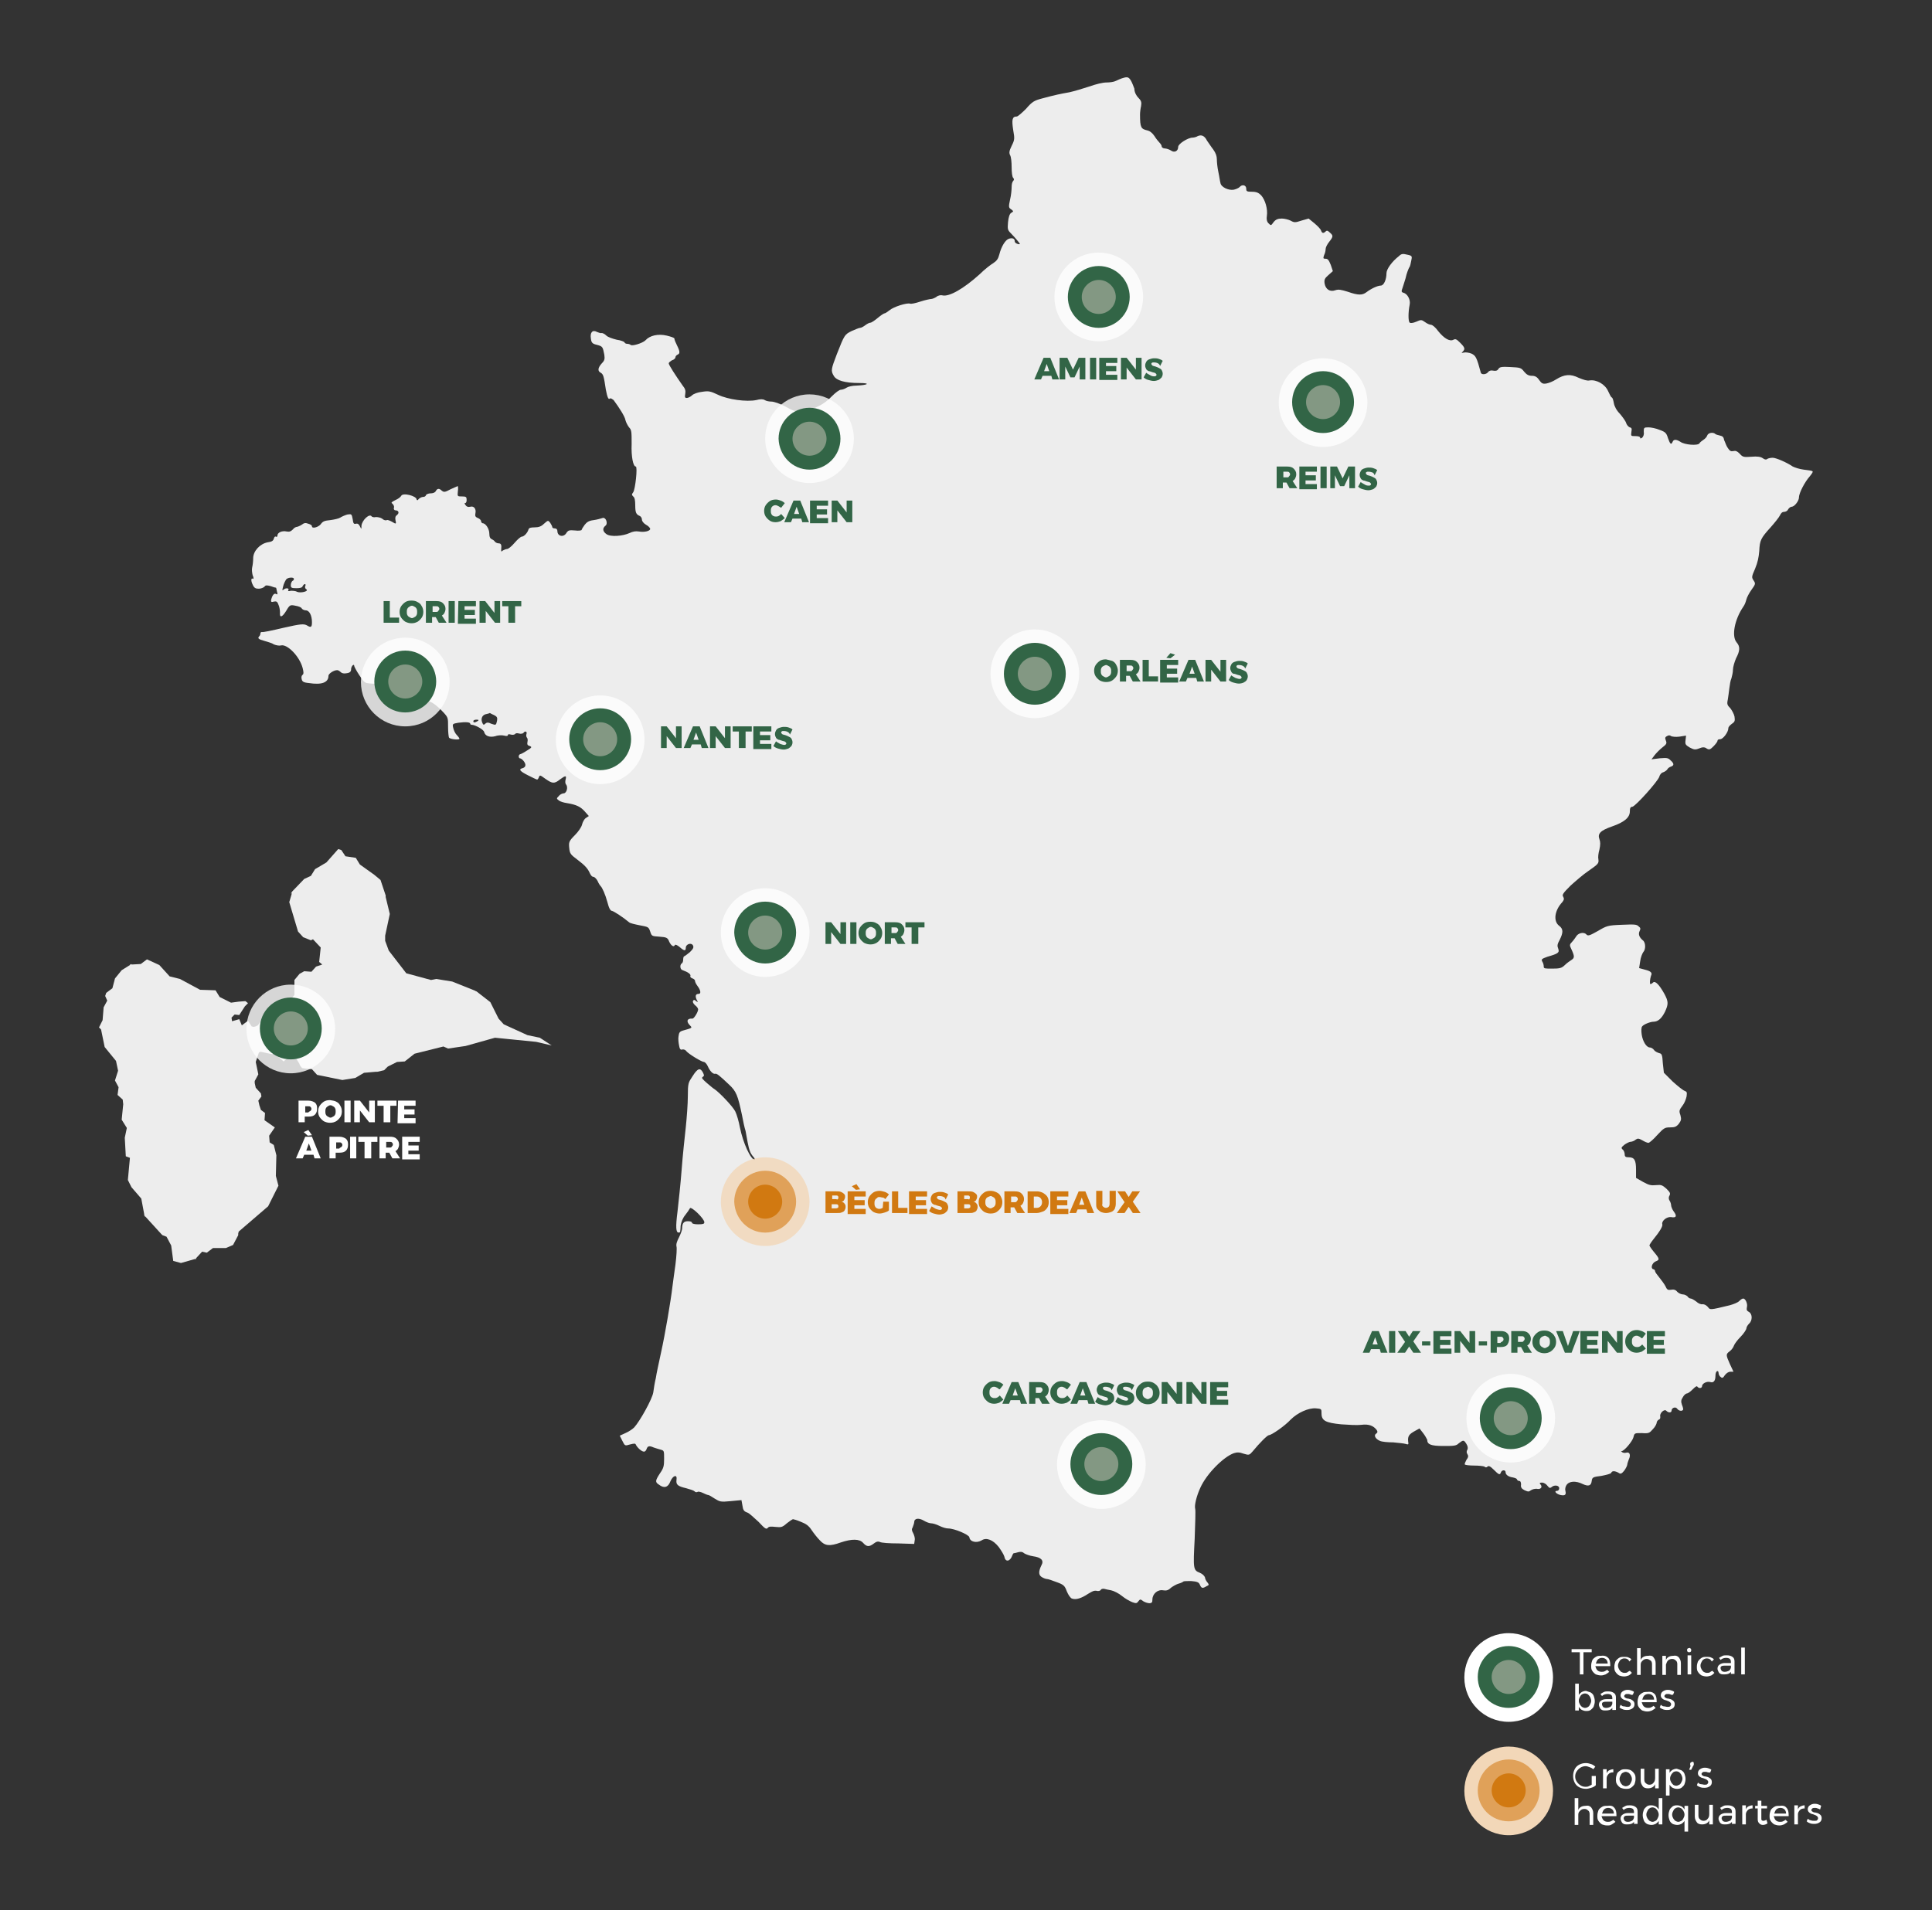 <svg xmlns="http://www.w3.org/2000/svg" xmlns:xlink="http://www.w3.org/1999/xlink" id="Calque_1" x="0px" y="0px" viewBox="0 0 374.7 370.5" style="enable-background:new 0 0 374.7 370.5;" xml:space="preserve"><rect x="0" y="0" width="374.7" height="370.5" fill="#333333" stroke="none"/><style type="text/css">	.st0{fill:#EDEDED;}	.st1{opacity:0.8;}	.st2{fill:#FFFFFF;}	.st3{fill:#326546;}	.st4{fill:#839883;}	.st5{fill:#F2D7B8;}	.st6{fill:#E0A159;}	.st7{fill:#D17911;}	.st8{enable-background:new    ;}</style><g>	<g>		<path class="st0" d="M92.6,139.9c-0.5,0.3-0.8,0.3-0.8,0c0-0.2,0.3-0.3,0.6-0.3C92.9,139.6,92.9,139.7,92.6,139.9 M95.8,138.7   c0.6,0.3,0.7,0.5,0.6,1.1c-0.2,0.9-0.2,0.9-1.1,0.6c-0.6-0.3-0.9-0.3-1.2,0c-0.3,0.3-0.4,0.2-0.6-0.3c-0.3-0.8,0.1-1.5,0.9-1.6   c0.3-0.1,0.5-0.1,0.6-0.2C95,138.3,95.3,138.5,95.8,138.7 M57,112.3c0,0.2-0.1,0.3-0.3,0.4c-0.1,0.1-0.3,0.4-0.3,0.8   c0,0.5,0.1,0.6,1.1,0.6c0.7,0,1.1-0.1,1.2-0.4c0.1-0.2,0.3-0.4,0.4-0.4c0.2,0,0.2,0.2,0.1,0.4c-0.1,0.2,0,0.5,0.2,0.6   c0.6,0.4-1.1,0.8-1.8,0.5c-0.3-0.2-0.9-0.2-1.2-0.2c-0.4,0.1-0.6,0.1-0.5-0.1c0.3-0.4-0.4-0.5-0.8-0.2c-0.4,0.3-0.4,0.3-0.2-0.5   c0.1-0.5,0.4-1.1,0.6-1.4C55.8,112,57,111.9,57,112.3 M217.9,15.1c-0.4,0.1-1.1,0.4-1.5,0.6c-0.4,0.2-1.2,0.3-1.8,0.3   c-0.7,0-2,0.3-3.4,0.8c-1.2,0.4-2.9,0.9-3.8,1.1c-1.7,0.3-2.7,0.5-5.3,1.2c-1.5,0.4-1.9,0.6-3.1,2c-0.8,0.8-1.6,1.5-1.8,1.5   c-0.9,0-1,0.6-0.7,2.6c0.3,1.7,0.3,1.9-0.3,3.1c-0.5,1-0.5,1.4-0.3,1.8c0.2,0.3,0.3,1.4,0.3,2.3c0,1,0.1,1.9,0.3,2.1   c0.2,0.2,0.2,0.4,0,0.6c-0.2,0.2-0.3,0.7-0.3,1.2s-0.1,1.6-0.3,2.4c-0.3,1.4-0.3,1.6,0.2,1.9c0.5,0.4,0.5,0.4,0,0.7   c-0.3,0.2-0.5,0.8-0.6,1.8c-0.1,1.3-0.1,1.5,0.5,2.1c0.7,0.7,1.8,2,1.8,2.1s-0.2,0.1-0.5,0s-0.5-0.3-0.5-0.5   c0-0.5-0.4-0.7-1.1-0.5c-0.7,0.2-1.5,1.5-1.9,3.1c-0.2,0.8-0.5,1.2-1.1,1.6c-0.5,0.3-1.7,1.2-2.7,2.2c-3.1,2.8-5.9,4.4-7.2,4.1   c-0.3-0.1-0.9,0-1.2,0.3c-0.3,0.2-0.8,0.4-1,0.4s-1.2,0.2-2.1,0.5c-0.9,0.3-1.8,0.5-2,0.4c-0.6-0.2-3.2,0.6-4,1.3   c-0.4,0.3-0.8,0.6-1,0.6c-0.1,0-0.7,0.4-1.3,0.9s-1.2,0.9-1.4,0.9s-0.6,0.2-1,0.5s-0.8,0.5-1,0.5s-0.9,0.3-1.6,0.6   c-1.4,0.7-1.4,0.7-2.9,4.5c-1.1,2.9-1.2,3.2-0.6,4.2c0.5,0.9,2.1,1.4,5,1.4c2.2,0,1.7,0.4-0.6,0.5c-0.8,0-1.6,0.2-1.9,0.4   c-0.3,0.2-0.8,0.4-1.1,0.4s-1,0.5-1.8,1.3c-1.4,1.5-3.3,2.5-5.5,2.8c-1.4,0.2-1.6,0.2-3.4-0.8c-1.1-0.6-2.3-1-2.8-1   c-0.4,0-1-0.1-1.3-0.3c-0.3-0.2-0.9-0.2-1.6,0c-1.9,0.4-5.5-0.1-7.4-1c-1.5-0.7-1.8-0.8-3.1-0.6c-0.9,0.1-1.7,0.4-2,0.7   c-0.3,0.3-0.8,0.5-1,0.5c-0.4,0-0.4-0.2-0.3-0.8c0.1-0.6,0-1-0.5-1.6c-1.4-2-2.7-4-2.7-4.3c0-0.2,0.3-0.4,0.6-0.6   c0.4-0.1,0.7-0.4,0.7-0.6s0.2-0.4,0.4-0.5c0.5-0.2,0.5-0.6-0.1-1.8c-0.3-0.6-0.5-1.1-0.5-1.3c0-0.2-0.7-0.4-1.5-0.6   c-1.7-0.4-3.3,0-4.1,0.9c-0.6,0.6-2.7,1.2-2.9,0.9c-0.1-0.1-0.4-0.2-0.6-0.2c-0.3,0-0.5-0.1-0.6-0.3c0-0.1-0.7-0.4-1.5-0.5   c-0.8-0.2-1.7-0.5-2-0.8s-0.7-0.5-0.9-0.5c-0.2,0.1-0.6-0.1-0.9-0.2c-0.9-0.5-1.4,0.1-1.2,1.3c0.1,0.8,0.3,1,1.2,1.2   c1.1,0.3,1.1,0.4,1.4,1.9c0.1,0.8,0.1,1.1-0.5,1.7c-0.8,0.9-0.8,1.5-0.2,1.8c0.5,0.3,0.6,0.6,1,3.3c0.3,1.5,0.5,2,0.8,1.7   c0.2-0.1,0.4,0.1,0.7,0.3c1.1,1.5,2.2,3.2,2.3,3.9c0.1,0.4,0.4,1,0.7,1.4c0.5,0.5,0.5,0.9,0.5,3.2c-0.1,2.5,0.3,4.4,0.8,4.4   c0.4,0-0.1,4.5-0.5,5c-0.3,0.4-0.3,0.5,0,0.8c0.3,0.2,0.4,0.8,0.4,1.7c0,1.5,0.2,1.8,0.9,2.1c0.2,0.1,0.4,0.4,0.4,0.7   c0,0.3,0.3,0.7,0.8,1c0.4,0.2,0.8,0.6,0.8,0.8c0,0.4-1.1,0.7-2.2,0.5c-0.6-0.1-1.2,0-1.8,0.3c-1.3,0.6-3.7,0.8-4.5,0.2   c-0.7-0.5-0.8-1.1-0.2-1.6c0.6-0.4,0.1-1.8-0.6-1.5c-0.3,0.1-1,0.3-1.7,0.4c-0.9,0.1-1.3,0.4-1.7,0.9c-0.3,0.4-0.6,0.9-0.6,1   s-0.6,0.2-1.3,0.1c-1.1-0.1-1.3,0-1.6,0.4c-0.5,1-1.8,0.8-1.8-0.3c0-0.3-0.2-0.5-0.5-0.5s-0.5-0.1-0.5-0.3c0-0.1-0.2-0.5-0.4-0.8   c-0.4-0.5-0.4-0.5-1.2,0.2c-0.5,0.5-1,0.7-1.8,0.7s-1.1,0.1-1.2,0.4c-0.2,0.7-0.9,1.4-1.3,1.4c-0.2,0-0.8,0.5-1.4,1.2   s-1.2,1.2-1.5,1.2c-0.2,0-0.6,0.2-0.8,0.3c-0.3,0.3-0.3,0.2-0.3-0.2c0.1-0.9,0-1.2-0.5-1.2c-0.3,0-0.6-0.2-0.7-0.3   c-0.1-0.2-0.4-0.4-0.6-0.5c-0.3-0.1-0.5-0.4-0.5-1.1c0-0.9-0.7-2-1.3-2c-0.1,0-0.3-0.2-0.3-0.4c0-0.2-0.3-0.5-0.6-0.6   c-0.5-0.2-0.6-0.4-0.5-0.9c0.2-0.9-0.3-1.5-1-1.3c-0.4,0.1-0.7,0-0.9-0.3c-0.2-0.3-0.3-0.4-0.1-0.4c0.2,0,0.3-0.3,0.3-0.6   c0-0.6-0.1-0.7-0.9-0.7c-0.9,0-0.9,0-0.8-1c0.1-0.6,0-1,0-1c-0.1,0-0.7,0.3-1.4,0.6c-1.1,0.6-1.3,0.6-1.7,0.3   c-0.5-0.5-0.9-0.5-1.2,0.1c-0.2,0.3-0.6,0.4-1,0.4s-0.9,0.2-0.9,0.4c-0.1,0.2-0.3,0.3-0.6,0.3c-0.2,0-0.6,0.2-0.8,0.4   c-0.2,0.3-0.3,0.3-0.4,0.1c0-0.7-2.7-1.4-3-0.7c-0.1,0.2-0.6,0.6-1.1,0.8c-0.8,0.4-0.9,0.5-0.6,0.7c0.2,0.2,0.4,0.5,0.3,0.8   s0.1,0.5,0.3,0.5c0.6,0,0.8,0.5,0.3,0.9c-0.3,0.2-0.4,0.5-0.3,1c0.2,0.8,0.1,0.8-0.7,0.3c-0.4-0.2-0.8-0.4-1-0.3s-0.6,0-0.9-0.3   c-0.3-0.2-0.8-0.3-1.2-0.3c-0.3,0.1-0.7,0-0.8-0.1c-0.4-0.7-1.9,0.7-2,1.8c0,0.7,0,0.7-0.3,0.1c-0.2-0.4-0.4-0.6-0.8-0.5   s-0.5-0.1-0.6-0.9c-0.2-1-0.2-1-1-0.9c-0.4,0.1-1.1,0.4-1.4,0.6s-1.2,0.4-2,0.5c-1,0.1-1.4,0.2-1.8,0.8c-0.5,0.6-1.7,0.9-1.7,0.4   c0-0.2-0.3-0.4-0.7-0.5c-0.5-0.2-0.8-0.2-1.3,0.2c-0.3,0.2-0.8,0.4-0.9,0.4c-0.2,0-0.6,0.2-0.8,0.5c-0.4,0.4-0.7,0.5-1.2,0.4   c-0.9-0.2-1.8,0.2-1.8,0.8c0,0.2-0.1,0.3-0.3,0.2c-0.2-0.1-0.3,0.1-0.4,0.4c-0.1,0.4-0.4,0.6-1.2,0.7c-1.5,0.3-2.8,1.7-2.8,3.1   c0,0.6-0.1,1.4-0.2,1.8c-0.1,0.4,0,1.1,0.1,1.5c0.2,0.4,0.2,0.7,0.1,0.7c-0.4-0.3-0.5,0.3-0.1,1.1c0.3,0.7,0.6,0.8,1.2,0.8   c0.4,0,0.9-0.2,1.1-0.4c0.2-0.3,0.4-0.3,1.2-0.1c0.5,0.2,0.9,0.3,1,0.3s0.1,0.3,0.2,0.7c0.2,0.6,0.1,0.7-0.2,0.5   c-0.3-0.1-0.5,0.1-0.7,0.5c-0.4,1-0.3,1.2,0.3,1c0.5-0.1,0.7,0,0.9,0.6c0.2,0.4,0.3,1.1,0.3,1.5c-0.1,1.1,0.4,1,1.2-0.3   c0.7-1.2,0.8-1.2,1.8-1c0.6,0.1,1.1,0.3,1.2,0.5c0.1,0.2,0.5,0.4,0.8,0.4c0.7,0,1.2,1,1.2,2.3c0,1-0.2,1.1-1,0.6   c-0.6-0.3-1.1-0.3-4.6,0.5c-2.1,0.5-4,0.9-4.1,0.8c-0.2,0-0.3,0.1-0.3,0.3c0,0.2-0.1,0.4-0.2,0.5c-0.4,0.4-0.2,0.6,0.9,0.9   c0.6,0.2,1.5,0.4,1.9,0.7c0.5,0.2,1.1,0.3,1.4,0.2c1.2-0.3,3.6,2.1,4.2,4.4c0.2,0.8,0.2,1.1,0,1.3c-0.2,0.1-0.3,0.5-0.2,0.8   c0.1,0.5,0.3,0.7,1.4,0.8c2.5,0.4,3.8-0.1,3.8-1.4c0-0.4,1-1.1,1.7-1.1c0.2,0,0.5,0.2,0.7,0.4s0.6,0.3,1.1,0.2   c0.7-0.1,0.9-0.3,0.9-0.9c0.1-0.6,0.6-1,0.6-0.5c0,0.1,0.4,0.9,1,1.8c1,1.5,1,1.5,2.3,1.6c0.8,0.1,1.4-0.1,1.5-0.2   c0.1-0.2,0.4-0.1,0.8,0.3c0.3,0.3,0.7,0.5,0.8,0.5c0.6-0.2,3.5,0.7,3.6,1c0.1,0.2,0.4,0.7,0.7,1.1c0.5,0.6,0.7,0.7,1.6,0.5   c0.5-0.1,1-0.1,1,0s0.3,0.2,0.8,0.2c0.8,0,1.8,0.7,3.3,2.3c0.8,0.9,0.8,1,0.8,2.7c0,1,0.1,2,0.2,2.1c0.2,0.3,2,0.5,2,0.2   c0-0.1-0.2-0.4-0.5-0.7s-0.6-0.9-0.7-1.4c-0.2-0.8-0.1-0.8,1-1c1.5-0.2,2.3-0.1,2.3,0.2c0,0.1,0.1,0.2,0.3,0.2   c0.6,0,2.3,0.9,2.4,1.4c0.2,0.8,1.1,1.1,2.2,0.8c0.5-0.2,1.3-0.2,1.7-0.1c0.4,0.1,0.7,0.1,0.7-0.1c0-0.2,0.2-0.2,0.6-0.1   c0.3,0.1,0.7,0,0.8-0.1c0.1-0.2,0.4-0.2,0.8-0.1c0.3,0.1,0.7,0,0.8-0.1c0.3-0.5,0.8-0.3,0.6,0.2c-0.1,0.3,0,0.6,0.1,0.7   c0.1,0.1,0.2,0.4,0.1,0.8c-0.1,0.5,0,0.7,0.4,0.8c0.5,0.2,0.5,0.3-0.5,0.9c-0.6,0.4-1.2,0.7-1.3,0.7c-0.1,0-0.3,0.2-0.3,0.4   s0.1,0.4,0.2,0.4c0.4,0,1.1,0.8,1.1,1.3c0,0.3-0.2,0.5-0.5,0.6c-0.9,0.2-0.6,0.6,1,1.4c0.8,0.4,1.6,0.8,1.7,0.8   c0.1,0.1,0.3-0.1,0.4-0.4c0.2-0.5,0.2-0.5,1.3,0.3c1.3,0.9,1.7,1,2.8,0.1c1.1-0.8,1.3-0.8,1.1,0c-0.1,0.4-0.1,0.8,0.1,1   c0.4,0.5,0.1,1.7-0.5,1.7c-0.2,0-0.7,0.2-0.9,0.5c-0.5,0.5-0.5,0.5,0,0.9c0.3,0.2,0.9,0.4,1.6,0.5c1.8,0.3,2.6,0.7,3.4,1.6   l0.8,0.9l-0.6,0.4c-0.3,0.2-0.6,0.8-0.7,1.2c-0.1,0.5-0.7,1.4-1.4,2.1c-1.2,1.2-1.2,1.4-1.1,2.5s0.3,1.3,1.5,2.2   c1.6,1.2,2.1,1.8,2.5,2.7c0.2,0.4,0.4,0.7,0.7,0.7c0.2,0,0.6,0.4,0.8,0.8c0.2,0.5,0.5,0.9,0.6,1c0.3,0.3,0.9,1.6,1.3,3.1   c0.3,1.2,0.6,1.7,0.9,1.7c0.4,0.1,2.1,1.2,3.3,2.2c0.2,0.2,1.1,0.4,2.1,0.6c1.6,0.3,1.7,0.3,2,1.2s0.3,0.9,1.8,1   c1.4,0.1,1.6,0.2,1.9,1c0.4,0.8,0.9,1.1,1.1,0.6c0.1-0.1,0.4,0,0.9,0.4c0.9,0.8,1.2,0.8,1.2,0.2c0-0.8,1.1-1.1,1.4-0.5   c0.2,0.4,0,0.7-0.6,1.3c-0.5,0.4-1,0.8-1.1,0.8s-0.2,0.3-0.2,0.6c0,0.4-0.1,0.7-0.3,0.8c-0.4,0.3-0.3,1.2,0.2,1.3   c1.1,0.4,1.6,0.8,1.5,1.1c-0.1,0.2,0.1,0.4,0.4,0.5c0.3,0.1,0.5,0.3,0.5,0.5s0.2,0.6,0.5,1c0.6,0.8,0.7,1.5,0.2,1.5   c-0.6,0-0.7,0.4-0.4,1.1c0.3,0.5,0.3,0.6-0.1,0.3c-0.3-0.3-0.5-0.3-0.6,0c-0.1,0.2,0.1,0.5,0.4,0.8c0.3,0.2,0.6,0.6,0.6,0.8   c0,0.5-0.8,1.8-1.1,1.8c-1-0.1-1.3,0.5-0.5,1.3c0.5,0.5,0.5,0.5-1.3,1c-0.7,0.2-0.8,0.4-0.9,1.1c-0.1,0.5,0,1.3,0.1,1.8   c0.1,0.7,0.3,0.9,0.6,0.8c0.3-0.1,0.7,0.1,0.8,0.3c0.5,0.6,3,2.1,3.4,2.1c0.2,0,0.6,0.4,0.8,0.9c0.4,0.9,1,1.5,1.4,1.4   c0.3-0.1,0.8,0.3,2.7,2.1c1.4,1.3,1.7,2.1,2.5,5.9c0.2,1.1,0.5,2.5,0.7,3.1c0.1,0.6,0.3,1.6,0.4,2.2c0.3,1.5,0.5,2.1,1.1,2.8   c0.3,0.3,0.4,0.6,0.3,0.6c-0.8,0-2.3-3.3-2.9-6.3c-0.2-1.1-0.6-2.5-0.9-3.1c-0.5-1-3.1-3.7-4-4.3c-0.2-0.1-0.8-0.6-1.5-1.2   c-0.9-0.8-1.1-1-0.8-1.2s0.3-0.3,0-0.9c-0.5-0.9-1-0.8-2,0.8c-0.8,1.2-0.9,1.3-0.9,3.9c0,1.4-0.2,4.1-0.4,6   c-0.2,1.8-0.6,5.5-0.8,8.2s-0.6,6.3-0.8,8.1c-0.4,3.1-0.3,4.1,0.2,4.1c0.1,0,0.2,0,0.3-0.1c0,0,0.1-0.6,0.1-1.2   c0.1-0.7,0.4-1.5,0.9-2.1c0.4-0.5,0.8-1.1,0.9-1.3c0.2-0.5,2.8,2,2.8,2.7c0,0.3-0.2,0.4-1.2,0.4c-0.6,0-1.2-0.1-1.2-0.3   s-0.3-0.3-0.8-0.3c-0.8,0-1.1,0.4-1.1,1.4c0,0.3-0.3,1.1-0.6,1.7c-0.4,0.8-0.6,1.3-0.5,1.8c0.1,0.3,0,1.9-0.2,3.5   c-0.2,1.5-0.5,3.5-0.6,4.4c-0.3,2.6-1.4,9.1-2.2,12.7c-0.4,1.9-0.9,4.1-1,4.9c-0.2,0.8-0.4,2-0.5,2.8c-0.2,1.3-2.6,5.6-3.7,6.8   c-0.3,0.3-1,0.8-1.7,1.1l-1.1,0.5l0.5,1c0.5,1,0.5,1,1.5,0.7c0.8-0.2,1-0.2,1.1,0c0.2,0.5,1.1,1.4,1.6,1.4c0.2,0,0.4-0.2,0.5-0.5   c0.2-0.6,0.5-0.7,1.4-0.3c0.3,0.1,0.9,0.3,1.3,0.4c0.7,0.2,0.7,0.2,0.7,1.8c0,1.4-0.1,1.8-0.8,2.8c-0.9,1.4-1,1.7-0.2,2.2   c1,0.8,1.8,0.5,2.2-0.6c0.5-1.2,1.4-1.5,1.2-0.3c-0.1,0.9,0.2,1.2,1.9,1.6c0.7,0.2,1.4,0.4,1.6,0.6c0.2,0.2,0.4,0.2,0.6,0.1   c0.1-0.1,0.6,0,1,0.2s0.9,0.4,1,0.4c0.2,0,0.7,0.3,1.3,0.7c1,0.6,1.1,0.7,3.1,0.5l2.1-0.2l0.2,1.1c0.1,0.8,0.3,1.1,0.9,1.3   c0.4,0.1,1.3,1,2.2,1.8c1.3,1.4,1.5,1.5,1.8,1.2c0.2-0.3,0.6-0.3,1.5-0.2c1.1,0.1,1.3,0.1,2.2-0.7c0.5-0.4,1.1-0.8,1.2-0.8   c0.1,0,0.8,0.2,1.5,0.5c1,0.4,1.5,0.7,2.1,1.6c0.4,0.6,1.1,1.5,1.6,2c1,1.1,1.9,1.2,4.1,0.4c2.1-0.7,3.6-0.7,4.3,0.1   c0.7,0.8,1.2,0.8,2.1,0.1c0.5-0.4,0.8-0.4,1.1-0.3c0.3,0.2,1.9,0.3,3.6,0.3l3.1,0.1l0.1-0.7c0.1-0.4-0.1-1-0.3-1.4   c-0.3-0.5-0.3-0.8-0.1-1.1c0.1-0.3,0.3-0.8,0.3-1c0-0.8,0.9-0.9,1.9-0.3c0.5,0.3,1.1,0.5,1.4,0.5c0.3,0,1,0.2,1.6,0.5   s1.3,0.5,1.7,0.5c1.2,0,4,1.2,4.1,1.7c0.1,0.9,1.4,1.2,2.4,0.6c0.9-0.6,2.2-0.1,3.3,1.3c0.5,0.7,1,1.5,1.1,1.9   c0.2,1.1,1.1,0.9,1.5-0.2c0.1-0.3,0.3-0.6,0.4-0.5c0.1,0,0.4-0.1,0.8-0.2c0.4-0.1,0.8-0.1,1.1,0.2c0.3,0.2,1.1,0.5,1.8,0.6   c1.5,0.2,2.1,0.8,1.6,1.7c-0.6,1.2-0.6,1.9,0,2.3c0.3,0.2,0.8,0.4,1,0.4c0.3,0,1.1,0.3,1.9,0.6c1.4,0.5,1.6,0.7,2,1.8   c0.3,0.7,0.7,1.3,1,1.4c0.8,0.3,1.9-0.1,3.1-0.9c0.8-0.5,1.2-0.7,1.7-0.6c0.3,0.1,0.7,0,0.8-0.2s0.4-0.2,0.6-0.2   c0.3,0.1,0.9,0.2,1.4,0.3c0.5,0.1,1.5,0.6,2.1,1.1s1.5,1,2,1.2c0.8,0.3,0.9,0.2,1.2-0.2c0.3-0.4,0.4-0.4,0.9,0   c0.3,0.2,0.9,0.4,1.2,0.4c0.5,0,0.6-0.2,0.6-0.7c0-1.1,1-2,2.1-1.8c0.6,0.1,1,0,1.5-0.5c0.4-0.3,1.1-0.7,1.5-0.8   c0.4-0.1,0.8-0.3,0.9-0.4s0.8-0.1,1.5-0.1c1.1,0.1,1.5,0.2,1.7,0.7c0.3,0.7,0.5,0.8,1.3,0.3c0.5-0.2,0.5-0.3,0.2-0.7   c-0.2-0.2-0.5-0.7-0.5-1c-0.1-0.3-0.5-0.7-1-0.9c-1.3-0.5-1.3-0.8-1-6.6c0.1-2.9,0.2-5.5,0.1-5.8c-0.2-0.7,0.3-2.6,1-4.1   c1.2-2.7,4.5-6,6.5-6.7c0.6-0.2,1.1-0.2,1.9,0.1c1,0.3,1.1,0.3,1.7-0.4c1.4-1.7,2.9-3.2,3.2-3.2c0.5,0,3.1-1.8,4.2-3   c1.4-1.4,3.5-2.3,4.9-2.2c1.1,0.1,1.1,0.1,1.1,1c0,1.4,0.8,1.8,3.8,2.1c1.4,0.1,3.1,0.2,3.9,0.1c1.5-0.2,2.4,0.2,3,1   c0.2,0.3,0.2,0.5-0.1,0.7c-0.5,0.3-0.2,1,0.7,1.4c0.4,0.2,1.6,0.3,2.6,0.3c1,0.1,2.1,0.2,2.4,0.3c0.6,0.2,0.6,0.1,0.5-0.5   c-0.1-1,0.2-1.4,1.3-2l0.9-0.5l0.7,0.9c0.4,0.5,0.7,1.1,0.8,1.3c0,0.9,0.7,1.2,3.1,1.2c2,0,2.5,0,3-0.5c0.9-0.7,1-0.7,1.5,0.1   c0.3,0.5,0.3,0.8,0.2,1.1c-0.2,0.3-0.2,0.6,0,0.9s0.2,0.6-0.2,1.1c-0.2,0.4-0.4,0.8-0.3,0.9s0.9,0.2,1.8,0.2s1.8,0.1,2,0.2   c0.2,0.2,0.4,0.2,0.6,0s0.5-0.1,1.2,0.6c1,1,1.2,1.1,1.4,0.5c0.2-0.5,0.9-0.5,0.9,0s0.6,0.9,1.4,1c0.4,0.1,0.8,0.2,0.8,0.4   c0.1,0.2,0.3,0.3,0.5,0.3s0.3,0.3,0.3,0.7c-0.1,0.5,0.1,0.8,0.7,1.1c0.7,0.3,0.8,0.3,1.2,0c0.3-0.2,0.7-0.3,1.1-0.3   c0.8,0.2,1.2-0.3,0.8-0.8c-0.3-0.3-0.2-0.4,0.3-0.4c0.3,0,0.8,0.3,1,0.6c0.4,0.5,0.5,0.5,0.8,0.3c0.5-0.5,1.5-0.4,1.5,0.2   c0,0.3-0.2,0.5-0.4,0.5c-0.7,0-0.2,0.6,0.6,0.8c0.9,0.2,1.2,0,1-0.8c-0.1-0.3,0-0.8,0.2-1.1c0.5-0.8,1.8-0.9,3.2-0.2   c1.1,0.5,1.6,0.3,1.7-0.6c0.1-0.7,0.2-0.8,1.9-1c1-0.2,1.8-0.4,1.9-0.6c0.1-0.4,0.7-0.4,1.4,0c0.4,0.3,0.6,0.2,1.1-0.4   c0.3-0.4,0.6-1,0.6-1.2s0.2-0.7,0.3-1c0.4-0.8,0.2-1.5-0.5-1.3c-0.3,0.1-0.7,0-0.8-0.1c-0.2-0.2-0.3-0.2-0.1-0.2   c0.5,0,2.1-1.9,2.3-2.7c0.2-0.8,0.2-0.8,1.6-0.8c1.4,0.1,1.5,0,2.2-0.8c0.4-0.4,0.7-1,0.7-1.2s0.2-0.5,0.4-0.6   c0.3-0.1,0.3-0.3,0.3-0.6c-0.2-0.6,0.8-1.6,1.2-1.1c0.4,0.4,1,0.4,1-0.1s0.8-0.8,1.1-0.3c0.3,0.4,0.9,0.5,1.1,0.2   c0.1-0.1,0-0.5-0.2-1c-0.2-0.6-0.2-0.9,0.2-1.5c0.2-0.4,0.6-0.7,0.8-0.7c0.2,0,0.7-0.4,1.1-0.8c0.5-0.5,0.8-0.7,0.9-0.5   c0.3,0.4,0.9,0.3,0.9-0.1c0-0.5,0.9-1,1.6-0.8c0.6,0.2,1-0.2,1-1.2c0-0.4,0.1-0.8,0.3-0.9c0.2-0.1,0.3,0.1,0.3,0.3   c0,0.3,0.2,0.7,0.4,0.8c0.3,0.3,0.5,0.2,0.8-0.3c0.3-0.4,0.7-0.7,1.1-0.7h0.6l-0.7-1.5c-0.8-1.8-0.8-1.9,0-2.5   c0.4-0.3,0.7-0.8,0.8-1.1c0.1-0.3,0.7-1.1,1.3-1.7c0.6-0.6,1.1-1.4,1.1-1.6s0.2-0.6,0.5-0.9c0.7-0.6,0.7-1.9,0-2.3   c-0.4-0.2-0.5-0.4-0.4-0.9c0.2-0.7-0.3-1.7-0.7-1.7c-0.2,0-0.5,0.2-0.8,0.5s-1.1,0.6-1.8,0.8c-4.1,1-3.8,0.9-4.3,0.3   c-0.3-0.3-0.6-0.5-1-0.5c-0.3,0.1-0.9-0.2-1.2-0.5c-0.4-0.3-0.9-0.6-1.1-0.6s-0.5-0.2-0.6-0.4c-0.2-0.2-0.6-0.4-0.9-0.4   s-0.8-0.2-1.1-0.5c-0.3-0.4-0.7-0.5-1.2-0.4c-0.6,0.1-0.8,0-1.1-0.7c-0.2-0.4-0.8-1.2-1.2-1.7c-0.4-0.5-0.8-1-0.8-1.2   s-0.2-0.4-0.4-0.4c-0.5-0.2-0.2-1.2,0.5-1.5c0.8-0.3,0.8-0.5-0.3-1.8c-0.5-0.6-0.9-1.2-0.9-1.3s0.3-0.6,0.7-1.1   c1.3-1.6,1.9-2.6,1.8-3c-0.2-0.6,0.8-1.5,1.7-1.4c1,0.2,1.2-0.2,0.5-1.1c-0.3-0.4-0.5-1-0.5-1.2s-0.1-0.6-0.3-0.9   c-0.2-0.3-0.2-0.7,0-1c0.2-0.4,0.1-0.6-0.6-1.3c-0.8-0.7-1-0.8-2-0.7s-1.4,0-2.5-0.6l-1.4-0.8v-1.6c0-1.8-0.3-2.4-1.4-2.4   c-0.6,0-0.8-0.1-0.8-0.6c0-0.3-0.2-0.8-0.4-0.9c-0.3-0.3-0.3-0.4,0.3-0.9c0.4-0.3,1-0.6,1.2-0.6c0.3,0,0.8-0.2,1-0.4   c0.4-0.3,0.6-0.3,1.3,0.1c0.5,0.3,1,0.5,1.2,0.5s1-0.7,1.7-1.5c1.3-1.4,1.5-1.5,2.5-1.5c0.9,0,1.2-0.1,1.7-0.7   c0.5-0.7,0.5-0.9,0.3-1.7c-0.3-0.8-0.2-1,0.4-1.8c0.4-0.5,0.7-1.3,0.8-1.8c0.1-0.8,0.1-0.9-0.4-1.1c-0.3-0.1-1.3-0.9-2.3-1.8   l-1.7-1.7l-0.2-1.8c-0.1-1.7-0.2-1.9-0.7-2c-0.3-0.1-0.8-0.3-1-0.6s-0.6-0.5-0.8-0.5c-0.7,0-1.4-1.2-1.6-2.5   c-0.1-0.7-0.1-1.4,0.1-1.6c0.3-0.4,1.6-0.9,2.2-0.9c0.9,0,1.6-0.7,2.2-1.9c0.7-1.5,0.7-2-0.1-3.5c-1-1.8-1.8-2.6-2.2-2.2   c-0.2,0.2-0.4,0.3-0.5,0.3c-0.2,0-0.1-1,0.1-1.6c0.3-0.6,0-0.9-1.2-1.2l-1.1-0.3l0.2-1.3c0.1-0.8,0.4-1.5,0.6-1.8   c0.5-0.5,0.5-1.9-0.1-2.3c-0.7-0.6-0.9-1.2-0.6-1.8c0.2-0.4,0.2-0.6-0.2-0.9c-0.4-0.4-0.8-0.4-3.3-0.3c-2.7,0.1-2.9,0.2-4.6,1.2   c-1.6,0.9-1.9,1-2.2,0.7c-0.4-0.5-1.4-0.4-1.9,0.2c-0.2,0.3-0.6,0.9-0.9,1.2c-0.5,0.5-0.5,0.7-0.2,1.3c0.7,1.5,0.7,1.8,0.1,2.2   c-0.3,0.2-0.9,0.6-1.3,1c-0.6,0.6-1,0.7-2.4,0.7c-1.5,0-1.7,0-1.7-0.4c0-0.3-0.1-0.7-0.3-1c-0.2-0.4-0.1-0.5,1-0.9   c2.1-0.6,2.4-0.8,2.1-1.6c-0.2-0.5-0.2-0.8,0.3-1.7c0.7-1.4,0.7-2.1-0.1-2.7c-1.2-0.9-0.9-3,0.6-4.6c0.3-0.4,0.4-0.6,0.2-1   c-0.3-0.4-0.1-0.7,1.4-2.2c1-0.9,2.5-2.2,3.4-2.8c2-1.4,2.1-1.5,2-2.3c-0.1-0.4,0-1.2,0.2-1.9c0.2-0.9,0.2-1.5,0-2   c-0.4-1.1,0.2-1.7,2.5-2.5s3.4-1.7,3.4-2.9c0-0.6,0.1-0.9,0.5-0.9c0.7-0.2,4.9-4.9,5.2-5.8c0.1-0.4,0.4-0.8,0.8-0.9   c0.3-0.1,0.7-0.4,0.8-0.6c0.1-0.2,0.4-0.4,0.7-0.5c0.6-0.2,0.6-0.6-0.1-1.2c-0.5-0.5-0.7-0.5-2.1-0.4l-1.6,0.2l0.6-0.8   c0.3-0.4,1-1.1,1.5-1.5c0.8-0.6,0.9-0.8,0.7-1.3c-0.2-0.5-0.2-0.7,0.2-0.9c0.3-0.2,0.6-0.2,0.8,0c0.2,0.1,0.9,0.2,1.6,0.1l1.3-0.2   l-0.1,0.9c-0.1,0.8,0,0.9,0.8,1.4c0.8,0.4,1,0.5,1.8,0.2c0.7-0.3,1.1-0.3,1.5,0c0.5,0.3,0.7,0.2,1.3-0.4c0.4-0.4,0.8-0.9,0.8-1.1   c0-0.2,0.2-0.3,0.5-0.3c0.6,0,1.6-1.4,1.6-2.1c0-0.3,0.3-0.6,0.7-0.9c0.6-0.4,0.6-0.6,0.5-1.4c-0.1-0.5-0.5-1.2-0.8-1.6   c-0.6-0.6-0.7-0.8-0.5-1.7c0.1-0.5,0.2-1.5,0.3-2.2s0.2-1.5,0.4-1.9c0.1-0.4,0.3-1.1,0.3-1.7c0-0.5,0.3-1.5,0.6-2.2   c0.8-1.5,0.8-2.3,0.1-3.1c-1-1.2-0.4-4.4,1.3-6.9c0.3-0.4,0.5-1,0.6-1.4s0.5-1.2,1-1.9c0.8-1.1,0.8-1.2,0.4-1.8   c-0.4-0.6-0.4-0.7,0.3-2.3c0.5-1.2,0.7-2.2,0.8-3.4c0.1-2.1,0.3-2.5,2.2-4.6c0.8-0.9,1.6-1.9,1.8-2.3c0.2-0.4,0.4-0.7,0.8-0.7   c0.3,0,0.7-0.2,0.8-0.5c0.2-0.3,0.5-0.5,0.7-0.5c0.5,0,1.4-1.1,1.4-1.8c0-0.9,1.2-3.1,2.1-4.1c0.4-0.5,0.7-0.9,0.5-1   c-0.1-0.1-0.9-0.2-1.7-0.3c-0.8-0.1-1.7-0.4-2.1-0.6c-1-0.7-3.2-1.7-3.9-1.7c-0.4,0-0.8,0.1-1,0.2c-0.2,0.2-0.5,0.2-0.9-0.1   c-0.4-0.3-1.1-0.4-2.2-0.3c-1.5,0.1-1.7,0.1-2.3-0.6c-0.5-0.5-0.8-0.6-1.2-0.5c-0.5,0.1-0.7,0-1.1-0.6c-0.3-0.4-0.5-1.1-0.7-1.5   c-0.1-0.6-0.3-0.8-0.8-0.9c-0.4-0.1-0.8-0.2-0.9-0.3c-0.4-0.4-1.4-0.3-1.6,0.3c-0.1,0.3-0.4,0.6-0.7,0.8c-0.3,0.2-0.7,0.5-0.8,0.7   c-0.3,0.5-2.9,0.3-3.7-0.3c-0.8-0.5-1.3-0.5-1.5,0c-0.3,0.7-0.5,0.4-0.9-0.7c-0.3-1-0.5-1.2-1.6-1.6c-0.7-0.3-1.7-0.5-2.2-0.5   c-0.9,0-0.9,0.1-0.9,0.9c0.1,0.5-0.1,0.9-0.3,1.1c-0.3,0.2-0.4,0.2-0.4,0s-0.4-0.3-0.9-0.3c-0.9,0-0.9,0-0.8-0.8   c0.1-0.6,0.1-0.8-0.3-0.9c-0.3-0.1-0.6-0.5-0.7-0.8c-0.1-0.4-0.7-1.2-1.2-1.8c-0.7-0.7-1.1-1.5-1.2-2.1c-0.1-0.5-0.2-1-0.4-1.1   s-0.4-0.6-0.7-1.2c-0.6-1.4-2.3-2.3-3.6-2.1c-0.5,0.1-1.1-0.1-2.1-0.5c-1.6-0.8-2.8-0.7-4.4,0.3c-0.6,0.4-1.4,0.7-1.9,0.8   c-0.7,0.1-0.9,0-1.4-0.7c-0.4-0.6-0.8-0.8-1.4-0.8s-1-0.2-1.5-0.8c-0.6-0.8-0.8-0.8-2.7-0.9c-1.7-0.1-2.1,0-2.3,0.4   c-0.2,0.3-0.5,0.4-1,0.3c-0.4-0.1-0.8,0-1,0.3c-0.4,0.5-1.3,0.5-1.4,0.1c-0.8-3-1-3.3-1.8-3.7c-0.5-0.2-1.2-0.3-1.5-0.2   c-0.5,0.1-0.5,0.1-0.2-0.2c0.5-0.5,0.4-0.8-0.5-1.7c-0.7-0.7-0.9-0.8-1.3-0.6c-0.7,0.4-1.8-0.2-3-1.7c-0.5-0.7-1.1-1.2-1.4-1.2   c-0.2,0-0.7-0.2-1.1-0.5c-0.7-0.5-0.8-0.5-1.7-0.1c-0.7,0.3-1.1,0.3-1.3,0.2c-0.3-0.3-0.3-2,0-3.5c0.2-0.9-0.4-2.1-1.2-2.3   c-0.4-0.1-0.4-0.3-0.3-0.6s0.4-1.2,0.7-2.2c0.2-1,0.6-1.9,0.7-2.1c0.2-0.2,0.3-0.8,0.4-1.3c0.2-0.9,0.2-1-0.8-1.2   c-0.8-0.2-1.1-0.2-1.6,0.3c-1.3,1-2.4,2.5-2.4,3.3c0,1.2-0.5,2.4-1.1,2.4s-1.9,0.6-2.8,1.3c-0.8,0.6-1.6,0.6-3.6-0.1   c-1.3-0.4-1.8-0.5-2.4-0.3c-1.1,0.4-1.9-0.2-2.1-1.3c-0.1-0.7,0-1,0.7-1.6l0.9-0.8l-0.4-1.2c-0.4-1-0.6-1.2-1-1.2   c-0.5,0-0.5-0.1-0.3-0.7c0.2-0.4,0.3-0.9,0.3-1.2s0.3-0.9,0.7-1.4c0.8-1,0.8-1.2,0.1-1.8c-0.4-0.4-0.6-0.4-0.8-0.2   c-0.4,0.4-0.7,0.4-0.9-0.2c-0.1-0.3-0.7-0.9-1.3-1.4l-1.1-0.9l-1.4,0.4c-1.2,0.4-1.4,0.4-2.1,0c-0.4-0.2-1.2-0.4-1.7-0.4   c-0.8,0-1.2,0.2-1.6,0.7c-0.5,0.7-0.5,0.7-1,0.2c-0.3-0.3-0.4-0.8-0.3-1.4c0.2-1.3-0.3-3.1-1.1-4c-0.5-0.5-0.9-0.7-1.8-0.7   c-1,0-1.1-0.1-1.1-0.6c0-0.7-0.8-0.9-1.3-0.3c-0.2,0.2-0.7,0.4-1.1,0.5c-1,0.2-2.5-0.5-2.6-1.3c-0.1-0.3-0.2-1.2-0.4-2.1   c-0.2-0.9-0.3-2-0.3-2.5c0-0.6-0.2-1.2-0.7-1.9c-0.4-0.5-0.9-1.3-1.2-1.7c-0.5-1-1.1-1.2-1.8-0.9c-0.3,0.2-0.8,0.3-1,0.3   c-0.9,0-2.8,1.2-2.8,1.8c0,0.8-0.7,1.2-1.4,0.7c-0.3-0.2-0.9-0.4-1.2-0.4s-0.6-0.2-0.6-0.4c0-0.2-0.2-0.5-0.4-0.7s-0.7-0.8-1-1.3   c-0.4-0.6-0.9-1-1.4-1.1c-1.2-0.3-1.4-0.5-1.4-3.1c0-0.4,0.1-1.2,0.2-1.6c0.1-0.7,0.1-1-0.5-1.6c-0.4-0.4-0.8-1.1-0.8-1.8   C219.2,15,218.9,14.8,217.9,15.1"></path>		<g class="st1">			<g>				<path class="st2" d="M116.4,152.1c4.8,0,8.6-3.9,8.6-8.6c0-4.8-3.9-8.6-8.6-8.6c-4.8,0-8.6,3.9-8.6,8.6     C107.8,148.2,111.7,152.1,116.4,152.1"></path>			</g>		</g>		<path class="st3" d="M116.4,149.4c3.3,0,6-2.7,6-6s-2.7-6-6-6s-6,2.7-6,6C110.4,146.8,113.1,149.4,116.4,149.4"></path>		<path class="st4" d="M116.4,146.7c1.8,0,3.3-1.5,3.3-3.3s-1.5-3.3-3.3-3.3s-3.3,1.5-3.3,3.3S114.6,146.7,116.4,146.7"></path>		<g class="st1">			<g>				<path class="st2" d="M78.6,140.9c4.8,0,8.6-3.9,8.6-8.6c0-4.8-3.9-8.6-8.6-8.6c-4.8,0-8.6,3.9-8.6,8.6     C70,137,73.8,140.9,78.6,140.9"></path>			</g>		</g>		<path class="st3" d="M78.6,138.2c3.3,0,6-2.7,6-6s-2.7-6-6-6s-6,2.7-6,6C72.6,135.6,75.3,138.2,78.6,138.2"></path>		<path class="st4" d="M78.6,135.5c1.8,0,3.3-1.5,3.3-3.3s-1.5-3.3-3.3-3.3s-3.3,1.5-3.3,3.3S76.8,135.5,78.6,135.5"></path>		<g class="st1">			<g>				<path class="st2" d="M148.4,189.5c4.8,0,8.6-3.9,8.6-8.6c0-4.8-3.9-8.6-8.6-8.6c-4.8,0-8.6,3.9-8.6,8.6     C139.8,185.6,143.7,189.5,148.4,189.5"></path>			</g>		</g>		<path class="st3" d="M148.4,186.9c3.3,0,6-2.7,6-6s-2.7-6-6-6s-6,2.7-6,6C142.5,184.2,145.1,186.9,148.4,186.9"></path>		<path class="st4" d="M148.4,184.2c1.8,0,3.3-1.5,3.3-3.3s-1.5-3.3-3.3-3.3s-3.3,1.5-3.3,3.3S146.6,184.2,148.4,184.2"></path>		<g class="st1">			<g>				<path class="st2" d="M200.7,139.3c4.8,0,8.6-3.9,8.6-8.6c0-4.8-3.9-8.6-8.6-8.6c-4.8,0-8.6,3.9-8.6,8.6     C192.1,135.5,195.9,139.3,200.7,139.3"></path>			</g>		</g>		<path class="st3" d="M200.7,136.7c3.3,0,6-2.7,6-6c0-3.3-2.7-6-6-6s-6,2.7-6,6C194.7,134,197.4,136.7,200.7,136.7"></path>		<path class="st4" d="M200.7,134c1.8,0,3.3-1.5,3.3-3.3s-1.5-3.3-3.3-3.3s-3.3,1.5-3.3,3.3S198.9,134,200.7,134"></path>		<g class="st1">			<g>				<path class="st2" d="M157,93.7c4.8,0,8.6-3.9,8.6-8.6s-3.9-8.6-8.6-8.6c-4.8,0-8.6,3.9-8.6,8.6S152.3,93.7,157,93.7"></path>			</g>		</g>		<path class="st3" d="M157,91.1c3.3,0,6-2.7,6-6s-2.7-6-6-6s-6,2.7-6,6C151.1,88.4,153.7,91.1,157,91.1"></path>		<path class="st4" d="M157,88.4c1.8,0,3.3-1.5,3.3-3.3s-1.5-3.3-3.3-3.3s-3.3,1.5-3.3,3.3S155.2,88.4,157,88.4"></path>		<g class="st1">			<g>				<path class="st2" d="M213.1,66.2c4.8,0,8.6-3.9,8.6-8.6s-3.9-8.6-8.6-8.6c-4.8,0-8.6,3.9-8.6,8.6S208.3,66.2,213.1,66.2"></path>			</g>		</g>		<path class="st3" d="M213.1,63.6c3.3,0,6-2.7,6-6s-2.7-6-6-6s-6,2.7-6,6C207.1,60.9,209.8,63.6,213.1,63.6"></path>		<path class="st4" d="M213.1,60.9c1.8,0,3.3-1.5,3.3-3.3s-1.5-3.3-3.3-3.3s-3.3,1.5-3.3,3.3S211.2,60.9,213.1,60.9"></path>		<g class="st1">			<g>				<path class="st2" d="M256.6,86.7c4.8,0,8.6-3.9,8.6-8.6s-3.9-8.6-8.6-8.6c-4.8,0-8.6,3.9-8.6,8.6S251.8,86.7,256.6,86.7"></path>			</g>		</g>		<path class="st3" d="M256.6,84c3.3,0,6-2.7,6-6s-2.7-6-6-6c-3.3,0-6,2.7-6,6C250.6,81.4,253.3,84,256.6,84"></path>		<path class="st4" d="M256.6,81.3c1.8,0,3.3-1.5,3.3-3.3s-1.5-3.3-3.3-3.3c-1.8,0-3.3,1.5-3.3,3.3S254.8,81.3,256.6,81.3"></path>		<g class="st1">			<g>				<path class="st2" d="M213.6,292.7c4.8,0,8.6-3.9,8.6-8.6s-3.9-8.6-8.6-8.6c-4.8,0-8.6,3.9-8.6,8.6S208.9,292.7,213.6,292.7"></path>			</g>		</g>		<path class="st3" d="M213.6,290c3.3,0,6-2.7,6-6s-2.7-6-6-6s-6,2.7-6,6C207.6,287.4,210.3,290,213.6,290"></path>		<path class="st4" d="M213.6,287.3c1.8,0,3.3-1.5,3.3-3.3s-1.5-3.3-3.3-3.3s-3.3,1.5-3.3,3.3C210.3,285.9,211.8,287.3,213.6,287.3"></path>		<g class="st1">			<g>				<path class="st5" d="M148.4,241.7c4.8,0,8.6-3.9,8.6-8.6c0-4.8-3.9-8.6-8.6-8.6c-4.8,0-8.6,3.9-8.6,8.6     C139.8,237.9,143.7,241.7,148.4,241.7"></path>			</g>		</g>		<path class="st6" d="M148.4,239.1c3.3,0,6-2.7,6-6s-2.7-6-6-6s-6,2.7-6,6C142.5,236.4,145.1,239.1,148.4,239.1"></path>		<path class="st7" d="M148.4,236.4c1.8,0,3.3-1.5,3.3-3.3s-1.5-3.3-3.3-3.3s-3.3,1.5-3.3,3.3S146.6,236.4,148.4,236.4"></path>	</g>	<g class="st8">		<path class="st3" d="M215.7,128.2c0.4,0.2,0.6,0.4,0.8,0.8s0.3,0.7,0.3,1.1c0,0.4-0.1,0.8-0.3,1.1s-0.5,0.6-0.8,0.8   s-0.7,0.3-1.2,0.3c-0.4,0-0.8-0.1-1.2-0.3c-0.3-0.2-0.6-0.5-0.8-0.8s-0.3-0.7-0.3-1.1c0-0.4,0.1-0.8,0.3-1.1s0.5-0.6,0.8-0.8   c0.3-0.2,0.7-0.3,1.2-0.3C215,128,215.3,128.1,215.7,128.2z M214,129.2c-0.2,0.1-0.3,0.2-0.4,0.4c-0.1,0.2-0.1,0.4-0.1,0.6   c0,0.2,0,0.4,0.1,0.6c0.1,0.2,0.2,0.3,0.4,0.4c0.2,0.1,0.3,0.2,0.5,0.2s0.3-0.1,0.5-0.2c0.2-0.1,0.3-0.2,0.4-0.4   c0.1-0.2,0.1-0.4,0.1-0.6c0-0.2,0-0.4-0.1-0.6c-0.1-0.2-0.2-0.3-0.4-0.4c-0.2-0.1-0.3-0.2-0.5-0.2   C214.4,129,214.2,129.1,214,129.2z"></path>		<path class="st3" d="M219.7,132.2l-0.6-1.1h-0.7v1.1h-1.2V128h2c0.6,0,1,0.1,1.3,0.4c0.3,0.3,0.5,0.6,0.5,1.1   c0,0.3-0.1,0.6-0.2,0.8c-0.1,0.2-0.3,0.4-0.5,0.5l0.9,1.4H219.7z M218.5,130.2h0.7c0.2,0,0.3,0,0.4-0.2c0.1-0.1,0.2-0.2,0.2-0.4   s-0.1-0.3-0.2-0.4c-0.1-0.1-0.2-0.1-0.4-0.1h-0.7V130.2z"></path>		<path class="st3" d="M221.6,128h1.2v3.2h1.8v1h-3V128z"></path>		<path class="st3" d="M225.1,128h3.4v1h-2.2v0.7h2v1h-2v0.7h2.2v1H225V128H225.1z M227,126.7l0.9,0.3l-0.9,0.7l-0.8-0.1L227,126.7z   "></path>		<path class="st3" d="M232.2,132.2l-0.2-0.7h-1.7l-0.3,0.7h-1.3l1.8-4.2h1.3l1.7,4.2H232.2z M230.7,130.7h1l-0.5-1.4L230.7,130.7z"></path>		<path class="st3" d="M236.7,128h1.1v4.2h-1.1l-1.8-2.3v2.3h-1.1V128h1.1l1.8,2.3V128z"></path>		<path class="st3" d="M240.9,129.1c-0.3-0.1-0.5-0.1-0.7-0.1c-0.1,0-0.2,0-0.3,0.1c-0.1,0-0.1,0.1-0.1,0.2c0,0.1,0.1,0.2,0.2,0.3   c0.1,0.1,0.3,0.1,0.6,0.2c0.3,0.1,0.5,0.2,0.7,0.3s0.4,0.2,0.5,0.4s0.2,0.4,0.2,0.7s-0.1,0.5-0.2,0.7s-0.4,0.4-0.6,0.5   s-0.6,0.2-0.9,0.2c-0.4,0-0.7-0.1-1.1-0.2s-0.7-0.3-0.9-0.5l0.5-0.9c0.2,0.2,0.5,0.3,0.8,0.5c0.3,0.1,0.6,0.2,0.8,0.2   c0.1,0,0.2,0,0.3-0.1s0.1-0.1,0.1-0.2c0-0.1-0.1-0.2-0.2-0.3c-0.1-0.1-0.3-0.1-0.6-0.2c-0.3-0.1-0.5-0.2-0.7-0.2s-0.4-0.2-0.5-0.4   s-0.2-0.4-0.2-0.7s0.1-0.5,0.2-0.7c0.1-0.2,0.3-0.4,0.6-0.5s0.6-0.2,0.9-0.2c0.3,0,0.6,0,0.9,0.1c0.3,0.1,0.6,0.2,0.8,0.4l-0.5,1   C241.4,129.3,241.1,129.2,240.9,129.1z"></path>	</g>	<g class="st8">		<path class="st3" d="M193.4,269.2c-0.2-0.1-0.4-0.2-0.5-0.2c-0.2,0-0.4,0-0.5,0.1c-0.2,0.1-0.3,0.2-0.4,0.4s-0.1,0.4-0.1,0.6   s0,0.4,0.1,0.6s0.2,0.3,0.4,0.4s0.3,0.1,0.5,0.1s0.3,0,0.5-0.1s0.3-0.2,0.5-0.4l0.7,0.8c-0.2,0.2-0.5,0.4-0.8,0.6   c-0.3,0.1-0.6,0.2-1,0.2s-0.8-0.1-1.1-0.3c-0.3-0.2-0.6-0.5-0.8-0.8s-0.3-0.7-0.3-1.1s0.1-0.8,0.3-1.1s0.5-0.6,0.8-0.8   c0.3-0.2,0.7-0.3,1.2-0.3c0.3,0,0.6,0.1,0.9,0.2s0.6,0.3,0.8,0.5l-0.7,0.9C193.7,269.5,193.6,269.3,193.4,269.2z"></path>	</g>	<g class="st8">		<path class="st3" d="M198,272.3l-0.2-0.7H196l-0.3,0.7h-1.3l1.8-4.2h1.3l1.7,4.2H198z M196.4,270.7h1l-0.5-1.4L196.4,270.7z"></path>		<path class="st3" d="M202.1,272.3l-0.6-1.1h-0.7v1.1h-1.2v-4.2h2c0.6,0,1,0.1,1.3,0.4s0.5,0.6,0.5,1.1c0,0.3-0.1,0.6-0.2,0.8   c-0.1,0.2-0.3,0.4-0.5,0.5l0.9,1.4L202.1,272.3L202.1,272.3z M200.9,270.2h0.7c0.2,0,0.3,0,0.4-0.2c0.1-0.1,0.2-0.2,0.2-0.4   c0-0.2-0.1-0.3-0.2-0.4c-0.1-0.1-0.2-0.1-0.4-0.1h-0.7V270.2z"></path>	</g>	<g class="st8">		<path class="st3" d="M206.5,269.2c-0.2-0.1-0.4-0.2-0.5-0.2c-0.2,0-0.4,0-0.5,0.1c-0.2,0.1-0.3,0.2-0.4,0.4s-0.1,0.4-0.1,0.6   s0,0.4,0.1,0.6s0.2,0.3,0.4,0.4s0.3,0.1,0.5,0.1s0.3,0,0.5-0.1s0.3-0.2,0.5-0.4l0.7,0.8c-0.2,0.2-0.5,0.4-0.8,0.6   c-0.3,0.1-0.6,0.2-1,0.2s-0.8-0.1-1.1-0.3c-0.3-0.2-0.6-0.5-0.8-0.8s-0.3-0.7-0.3-1.1s0.1-0.8,0.3-1.1c0.2-0.3,0.5-0.6,0.8-0.8   s0.7-0.3,1.2-0.3c0.3,0,0.6,0.1,0.9,0.2c0.3,0.1,0.6,0.3,0.8,0.5l-0.7,0.9C206.8,269.5,206.7,269.3,206.5,269.2z"></path>	</g>	<g class="st8">		<path class="st3" d="M211.1,272.3l-0.2-0.7h-1.7l-0.3,0.7h-1.3l1.8-4.2h1.3l1.7,4.2H211.1z M209.5,270.7h1l-0.5-1.4L209.5,270.7z"></path>		<path class="st3" d="M215,269.1c-0.3-0.1-0.5-0.1-0.7-0.1c-0.1,0-0.2,0-0.3,0.1c-0.1,0-0.1,0.1-0.1,0.2s0.1,0.2,0.2,0.3   c0.1,0.1,0.3,0.1,0.6,0.2s0.5,0.2,0.7,0.3s0.4,0.2,0.5,0.4s0.2,0.4,0.2,0.7c0,0.3-0.1,0.5-0.2,0.7c-0.2,0.2-0.4,0.4-0.6,0.5   c-0.3,0.1-0.6,0.2-0.9,0.2c-0.4,0-0.7-0.1-1.1-0.2c-0.4-0.1-0.7-0.3-0.9-0.5l0.5-0.9c0.2,0.2,0.5,0.3,0.8,0.5s0.6,0.2,0.8,0.2   c0.1,0,0.2,0,0.3-0.1s0.1-0.1,0.1-0.2s-0.1-0.2-0.2-0.3c-0.1-0.1-0.3-0.1-0.6-0.2s-0.5-0.2-0.7-0.2c-0.2-0.1-0.4-0.2-0.5-0.4   c-0.1-0.2-0.2-0.4-0.2-0.7c0-0.3,0.1-0.5,0.2-0.7c0.1-0.2,0.3-0.4,0.6-0.5s0.6-0.2,0.9-0.2c0.3,0,0.6,0,0.9,0.1   c0.3,0.1,0.6,0.2,0.8,0.4l-0.5,1C215.5,269.3,215.3,269.2,215,269.1z"></path>		<path class="st3" d="M218.9,269.1c-0.3-0.1-0.5-0.1-0.7-0.1c-0.1,0-0.2,0-0.3,0.1c-0.1,0-0.1,0.1-0.1,0.2s0.1,0.2,0.2,0.3   c0.1,0.1,0.3,0.1,0.6,0.2s0.5,0.2,0.7,0.3c0.2,0.1,0.4,0.2,0.5,0.4c0.1,0.2,0.2,0.4,0.2,0.7c0,0.3-0.1,0.5-0.2,0.7   s-0.4,0.4-0.6,0.5s-0.6,0.2-0.9,0.2c-0.4,0-0.7-0.1-1.1-0.2s-0.7-0.3-0.9-0.5l0.5-0.9c0.2,0.2,0.5,0.3,0.8,0.5   c0.3,0.1,0.6,0.2,0.8,0.2c0.1,0,0.2,0,0.3-0.1s0.1-0.1,0.1-0.2s-0.1-0.2-0.2-0.3c-0.1-0.1-0.3-0.1-0.6-0.2s-0.5-0.2-0.7-0.2   s-0.4-0.2-0.5-0.4s-0.2-0.4-0.2-0.7c0-0.3,0.1-0.5,0.2-0.7c0.1-0.2,0.3-0.4,0.6-0.5s0.6-0.2,0.9-0.2c0.3,0,0.6,0,0.9,0.1   c0.3,0.1,0.6,0.2,0.8,0.4l-0.5,1C219.4,269.3,219.2,269.2,218.9,269.1z"></path>		<path class="st3" d="M223.8,268.3c0.3,0.2,0.6,0.4,0.8,0.8c0.2,0.3,0.3,0.7,0.3,1.1s-0.1,0.8-0.3,1.1c-0.2,0.3-0.5,0.6-0.8,0.8   c-0.4,0.2-0.7,0.3-1.2,0.3c-0.4,0-0.8-0.1-1.2-0.3c-0.3-0.2-0.6-0.5-0.8-0.8s-0.3-0.7-0.3-1.1s0.1-0.8,0.3-1.1   c0.2-0.3,0.5-0.6,0.8-0.8c0.3-0.2,0.7-0.3,1.2-0.3S223.5,268.1,223.8,268.3z M222.1,269.2c-0.2,0.1-0.3,0.2-0.4,0.4   c-0.1,0.2-0.1,0.4-0.1,0.6s0,0.4,0.1,0.6s0.2,0.3,0.4,0.4s0.3,0.2,0.5,0.2s0.3-0.1,0.5-0.2s0.3-0.2,0.4-0.4   c0.1-0.2,0.1-0.4,0.1-0.6s0-0.4-0.1-0.6s-0.2-0.3-0.4-0.4s-0.3-0.2-0.5-0.2C222.5,269.1,222.3,269.1,222.1,269.2z"></path>		<path class="st3" d="M228.2,268.1h1.1v4.2h-1.1l-1.8-2.3v2.3h-1.1v-4.2h1.1l1.8,2.3V268.1z"></path>		<path class="st3" d="M232.9,268.1h1.1v4.2h-1l-1.8-2.3v2.3h-1.1v-4.2h1.1l1.8,2.3v-2.3H232.9z"></path>		<path class="st3" d="M234.8,268.1h3.4v1H236v0.7h2v1h-2v0.7h2.2v1h-3.5v-4.4H234.8z"></path>	</g>	<g class="st8">		<path class="st3" d="M250.1,94.7l-0.6-1.1h-0.7v1.1h-1.2v-4.2h2c0.6,0,1,0.1,1.3,0.4s0.5,0.6,0.5,1.1c0,0.3-0.1,0.6-0.2,0.8   c-0.1,0.2-0.3,0.4-0.5,0.5l0.9,1.4C251.6,94.7,250.1,94.7,250.1,94.7z M248.9,92.6h0.7c0.2,0,0.3,0,0.4-0.2   c0.1-0.1,0.2-0.2,0.2-0.4c0-0.2-0.1-0.3-0.2-0.4c-0.1-0.1-0.2-0.1-0.4-0.1h-0.7V92.6z"></path>		<path class="st3" d="M252,90.5h3.4v1h-2.2v0.7h2v1h-2v0.7h2.2v1H252V90.5z"></path>		<path class="st3" d="M256.1,90.5h1.2v4.2h-1.2V90.5z"></path>		<path class="st3" d="M258,90.5h1.3l1.1,2.3l1.1-2.3h1.3v4.2h-1.1v-2.5l-1,2.1h-0.8l-1-2.1v2.5H258V90.5z"></path>		<path class="st3" d="M266,91.6c-0.3-0.1-0.5-0.1-0.7-0.1c-0.1,0-0.2,0-0.3,0.1c-0.1,0-0.1,0.1-0.1,0.2s0.1,0.2,0.2,0.3   c0.1,0.1,0.3,0.1,0.6,0.2c0.3,0.1,0.5,0.2,0.7,0.3s0.4,0.2,0.5,0.4s0.2,0.4,0.2,0.7c0,0.3-0.1,0.5-0.2,0.7   c-0.2,0.2-0.4,0.4-0.6,0.5c-0.3,0.1-0.6,0.2-0.9,0.2c-0.4,0-0.7-0.1-1.1-0.2s-0.7-0.3-0.9-0.5l0.5-0.9c0.2,0.2,0.5,0.3,0.8,0.5   s0.6,0.2,0.8,0.2c0.1,0,0.2,0,0.3-0.1c0.1-0.1,0.1-0.1,0.1-0.2s-0.1-0.2-0.2-0.3c-0.1-0.1-0.3-0.1-0.6-0.2   c-0.3-0.1-0.5-0.2-0.7-0.2c-0.2-0.1-0.4-0.2-0.5-0.4c-0.1-0.2-0.2-0.4-0.2-0.7c0-0.3,0.1-0.5,0.2-0.7s0.3-0.4,0.6-0.5   c0.3-0.1,0.6-0.2,0.9-0.2s0.6,0,0.9,0.1s0.6,0.2,0.8,0.4l-0.5,1C266.5,91.8,266.2,91.6,266,91.6z"></path>	</g>	<g class="st8">		<path class="st3" d="M204.1,73.6l-0.2-0.7h-1.7l-0.3,0.7h-1.3l1.8-4.2h1.3l1.7,4.2H204.1z M202.5,72h1l-0.5-1.4L202.5,72z"></path>		<path class="st3" d="M205.7,69.4h1.3l1.1,2.3l1.1-2.3h1.3v4.2h-1.1v-2.5l-1,2.1h-0.8l-1-2.1v2.5h-1.1v-4.2H205.7z"></path>		<path class="st3" d="M211.4,69.4h1.2v4.2h-1.2V69.4z"></path>		<path class="st3" d="M213.3,69.4h3.4v1h-2.2V71h2v1h-2v0.7h2.2v1h-3.5v-4.3H213.3z"></path>		<path class="st3" d="M220.3,69.4h1.1v4.2h-1.1l-1.8-2.3v2.3h-1.1v-4.2h1.1l1.8,2.3V69.4z"></path>		<path class="st3" d="M224.4,70.4c-0.3-0.1-0.5-0.1-0.7-0.1c-0.1,0-0.2,0-0.3,0.1c-0.1,0-0.1,0.1-0.1,0.2s0.1,0.2,0.2,0.3   c0.1,0.1,0.3,0.1,0.6,0.2s0.5,0.2,0.7,0.3s0.4,0.2,0.5,0.4s0.2,0.4,0.2,0.7c0,0.3-0.1,0.5-0.2,0.7c-0.2,0.2-0.4,0.4-0.6,0.5   c-0.3,0.1-0.6,0.2-0.9,0.2c-0.4,0-0.7-0.1-1.1-0.2c-0.4-0.1-0.7-0.3-0.9-0.5l0.5-0.9c0.2,0.2,0.5,0.3,0.8,0.5s0.6,0.2,0.8,0.2   c0.1,0,0.2,0,0.3-0.1s0.1-0.1,0.1-0.2s-0.1-0.2-0.2-0.3c-0.1-0.1-0.3-0.1-0.6-0.2S223,72,222.8,72c-0.2-0.1-0.4-0.2-0.5-0.4   c-0.1-0.2-0.2-0.4-0.2-0.7c0-0.3,0.1-0.5,0.2-0.7c0.1-0.2,0.3-0.4,0.6-0.5s0.6-0.2,0.9-0.2c0.3,0,0.6,0,0.9,0.1   c0.3,0.1,0.6,0.2,0.8,0.4l-0.5,1C224.9,70.7,224.7,70.5,224.4,70.4z"></path>	</g>	<g class="st8">		<path class="st3" d="M151,98.2c-0.2-0.1-0.4-0.2-0.5-0.2c-0.2,0-0.4,0-0.5,0.1c-0.2,0.1-0.3,0.2-0.4,0.4s-0.1,0.4-0.1,0.6   s0,0.4,0.1,0.6s0.2,0.3,0.4,0.4s0.3,0.1,0.5,0.1s0.3,0,0.5-0.1s0.3-0.2,0.5-0.4l0.7,0.8c-0.2,0.2-0.5,0.4-0.8,0.6   c-0.3,0.1-0.6,0.2-1,0.2s-0.8-0.1-1.1-0.3c-0.3-0.2-0.6-0.5-0.8-0.8s-0.3-0.7-0.3-1.1s0.1-0.8,0.3-1.1c0.2-0.3,0.5-0.6,0.8-0.8   c0.3-0.2,0.7-0.3,1.2-0.3c0.3,0,0.6,0.1,0.9,0.2c0.3,0.1,0.6,0.3,0.8,0.5l-0.7,0.9C151.3,98.4,151.2,98.3,151,98.2z"></path>	</g>	<g class="st8">		<path class="st3" d="M155.6,101.3l-0.2-0.7h-1.7l-0.3,0.7h-1.3l1.8-4.2h1.3l1.7,4.2H155.6z M154,99.7h1l-0.5-1.4L154,99.7z"></path>		<path class="st3" d="M157.2,97.1h3.4v1h-2.2v0.7h2v1h-2v0.7h2.2v1h-3.5v-4.4H157.2z"></path>		<path class="st3" d="M164.2,97.1h1.1v4.2h-1.1l-1.8-2.3v2.3h-1.1v-4.2h1.1l1.8,2.3V97.1z"></path>	</g>	<g class="st8">		<path class="st3" d="M131.1,140.9h1.1v4.2h-1.1l-1.8-2.3v2.3h-1.1v-4.2h1.1l1.8,2.3V140.9z"></path>		<path class="st3" d="M136.1,145.1l-0.2-0.7h-1.7l-0.3,0.7h-1.3l1.8-4.2h1.3l1.7,4.2H136.1z M134.5,143.5h1l-0.5-1.4L134.5,143.5z"></path>		<path class="st3" d="M140.6,140.9h1.1v4.2h-1.1l-1.8-2.3v2.3h-1.1v-4.2h1.1l1.8,2.3V140.9z"></path>		<path class="st3" d="M142.1,140.9h3.7v1h-1.2v3.2h-1.3v-3.2h-1.2V140.9z"></path>		<path class="st3" d="M146.2,140.9h3.4v1h-2.2v0.7h2v1h-2v0.7h2.2v1h-3.5v-4.4H146.2z"></path>		<path class="st3" d="M152.6,141.9c-0.3-0.1-0.5-0.1-0.7-0.1c-0.1,0-0.2,0-0.3,0.1s-0.1,0.1-0.1,0.2c0,0.1,0.1,0.2,0.2,0.3   c0.1,0.1,0.3,0.1,0.6,0.2c0.3,0.1,0.5,0.2,0.7,0.3s0.4,0.2,0.5,0.4s0.2,0.4,0.2,0.7s-0.1,0.5-0.2,0.7c-0.2,0.2-0.4,0.4-0.6,0.5   c-0.3,0.1-0.6,0.2-0.9,0.2c-0.4,0-0.7-0.1-1.1-0.2c-0.4-0.1-0.7-0.3-0.9-0.5l0.5-0.9c0.2,0.2,0.5,0.3,0.8,0.5   c0.3,0.1,0.6,0.2,0.8,0.2c0.1,0,0.2,0,0.3-0.1s0.1-0.1,0.1-0.2c0-0.1-0.1-0.2-0.2-0.3c-0.1-0.1-0.3-0.1-0.6-0.2   c-0.3-0.1-0.5-0.2-0.7-0.2c-0.2-0.1-0.4-0.2-0.5-0.4s-0.2-0.4-0.2-0.7s0.1-0.5,0.2-0.7s0.3-0.4,0.6-0.5s0.6-0.2,0.9-0.2   c0.3,0,0.6,0,0.9,0.1s0.6,0.2,0.8,0.4l-0.5,1C153.1,142.1,152.8,142,152.6,141.9z"></path>	</g>	<g class="st8">		<path class="st3" d="M74.4,116.6h1.2v3.2h1.8v1h-3V116.6z"></path>	</g>	<g class="st8">		<path class="st3" d="M81,116.8c0.4,0.2,0.6,0.4,0.8,0.8c0.2,0.3,0.3,0.7,0.3,1.1s-0.1,0.8-0.3,1.1c-0.2,0.3-0.5,0.6-0.8,0.8   c-0.4,0.2-0.7,0.3-1.2,0.3c-0.4,0-0.8-0.1-1.2-0.3c-0.3-0.2-0.6-0.5-0.8-0.8c-0.2-0.3-0.3-0.7-0.3-1.1s0.1-0.8,0.3-1.1   c0.2-0.3,0.5-0.6,0.8-0.8s0.7-0.3,1.2-0.3S80.7,116.6,81,116.8z M79.4,117.7c-0.2,0.1-0.3,0.2-0.4,0.4c-0.1,0.2-0.1,0.4-0.1,0.6   s0,0.4,0.1,0.6s0.2,0.3,0.4,0.4c0.2,0.1,0.3,0.2,0.5,0.2s0.3-0.1,0.5-0.2s0.3-0.2,0.4-0.4c0.1-0.2,0.1-0.4,0.1-0.6s0-0.4-0.1-0.6   s-0.2-0.3-0.4-0.4c-0.2-0.1-0.3-0.2-0.5-0.2S79.5,117.6,79.4,117.7z"></path>		<path class="st3" d="M85.1,120.8l-0.6-1.1h-0.7v1.1h-1.2v-4.2h2c0.6,0,1,0.1,1.3,0.4s0.5,0.6,0.5,1.1c0,0.3-0.1,0.6-0.2,0.8   c-0.1,0.2-0.3,0.4-0.5,0.5l0.9,1.4C86.6,120.8,85.1,120.8,85.1,120.8z M83.9,118.7h0.7c0.2,0,0.3,0,0.4-0.2   c0.1-0.1,0.2-0.2,0.2-0.4c0-0.2-0.1-0.3-0.2-0.4s-0.2-0.1-0.4-0.1h-0.7V118.7z"></path>		<path class="st3" d="M87,116.6h1.2v4.2H87V116.6z"></path>		<path class="st3" d="M88.9,116.6h3.4v1h-2.2v0.7h2v1h-2v0.7h2.2v1h-3.5L88.9,116.6L88.9,116.6z"></path>		<path class="st3" d="M95.9,116.6H97v4.2h-1l-1.8-2.3v2.3H93v-4.2h1.1l1.8,2.3V116.6z"></path>		<path class="st3" d="M97.4,116.6h3.7v1h-1.2v3.2h-1.3v-3.2h-1.2V116.6z"></path>	</g>	<g class="st8">		<path class="st3" d="M163,178.9h1.1v4.2H163l-1.8-2.3v2.3h-1.1v-4.2h1.1l1.8,2.3V178.9z"></path>		<path class="st3" d="M164.9,178.9h1.2v4.2h-1.2V178.9z"></path>		<path class="st3" d="M170,179.1c0.4,0.2,0.6,0.4,0.8,0.8c0.2,0.3,0.3,0.7,0.3,1.1c0,0.4-0.1,0.8-0.3,1.1s-0.5,0.6-0.8,0.8   c-0.4,0.2-0.7,0.3-1.2,0.3c-0.4,0-0.8-0.1-1.2-0.3c-0.3-0.2-0.6-0.5-0.8-0.8s-0.3-0.7-0.3-1.1c0-0.4,0.1-0.8,0.3-1.1   s0.5-0.6,0.8-0.8s0.7-0.3,1.2-0.3S169.7,178.9,170,179.1z M168.4,180c-0.2,0.1-0.3,0.2-0.4,0.4c-0.1,0.2-0.1,0.4-0.1,0.6   c0,0.2,0,0.4,0.1,0.6c0.1,0.2,0.2,0.3,0.4,0.4c0.2,0.1,0.3,0.2,0.5,0.2s0.3-0.1,0.5-0.2c0.2-0.1,0.3-0.2,0.4-0.4   c0.1-0.2,0.1-0.4,0.1-0.6c0-0.2,0-0.4-0.1-0.6c-0.1-0.2-0.2-0.3-0.4-0.4c-0.2-0.1-0.3-0.2-0.5-0.2S168.5,179.9,168.4,180z"></path>	</g>	<g class="st8">		<path class="st3" d="M174.1,183.1l-0.6-1.1h-0.7v1.1h-1.2v-4.2h2c0.6,0,1,0.1,1.3,0.4c0.3,0.3,0.5,0.6,0.5,1.1   c0,0.3-0.1,0.6-0.2,0.8c-0.1,0.2-0.3,0.4-0.5,0.5l0.9,1.4H174.1z M172.9,181h0.7c0.2,0,0.3,0,0.4-0.2c0.1-0.1,0.2-0.2,0.2-0.4   s-0.1-0.3-0.2-0.4c-0.1-0.1-0.2-0.1-0.4-0.1h-0.7V181z"></path>	</g>	<g class="st8">		<path class="st3" d="M175.6,178.9h3.7v1h-1.2v3.2h-1.3v-3.2h-1.2V178.9z"></path>	</g>	<g class="st8">		<path class="st7" d="M163.1,231.2c0.2,0.1,0.4,0.2,0.6,0.4s0.2,0.3,0.2,0.6c0,0.2-0.1,0.4-0.2,0.6s-0.3,0.3-0.5,0.3   c0.3,0.1,0.5,0.2,0.6,0.4c0.2,0.2,0.2,0.4,0.2,0.7c0,0.2-0.1,0.4-0.2,0.6c-0.1,0.2-0.3,0.3-0.6,0.4c-0.2,0.1-0.5,0.1-0.9,0.1h-2.2   v-4.2h2.1C162.6,231.1,162.8,231.1,163.1,231.2z M162.5,232.6c0.1-0.1,0.1-0.2,0.1-0.3s0-0.2-0.1-0.3s-0.2-0.1-0.3-0.1h-0.8v0.7   h0.8C162.3,232.7,162.4,232.7,162.5,232.6z M162.5,234.3c0.1-0.1,0.1-0.2,0.1-0.3s0-0.2-0.1-0.3s-0.2-0.1-0.4-0.1h-0.8v0.8h0.8   C162.3,234.4,162.5,234.3,162.5,234.3z"></path>	</g>	<g class="st8">		<path class="st7" d="M164.5,231.1h3.4v1h-2.2v0.7h2v1h-2v0.7h2.2v1h-3.5v-4.4H164.5z M166.1,229.7l0.7,1l-0.8,0.1l-0.8-0.7   L166.1,229.7z"></path>	</g>	<g class="st8">		<path class="st7" d="M171.3,233.1h1.1v1.7c-0.2,0.2-0.5,0.3-0.8,0.4c-0.3,0.1-0.7,0.2-1,0.2c-0.4,0-0.8-0.1-1.2-0.3   c-0.3-0.2-0.6-0.5-0.8-0.8s-0.3-0.7-0.3-1.1c0-0.4,0.1-0.8,0.3-1.1s0.5-0.6,0.8-0.8s0.8-0.3,1.2-0.3c0.3,0,0.6,0.1,1,0.2   c0.3,0.1,0.6,0.3,0.8,0.5l-0.7,0.9c-0.1-0.1-0.3-0.3-0.5-0.3s-0.4-0.1-0.6-0.1c-0.2,0-0.4,0-0.5,0.2c-0.2,0.1-0.3,0.2-0.4,0.4   c-0.1,0.2-0.1,0.4-0.1,0.6c0,0.2,0,0.4,0.1,0.6c0.1,0.2,0.2,0.3,0.4,0.4c0.2,0.1,0.3,0.1,0.5,0.1s0.4-0.1,0.6-0.2L171.3,233.1   L171.3,233.1z"></path>		<path class="st7" d="M173,231.1h1.2v3.2h1.8v1h-3V231.1z"></path>		<path class="st7" d="M176.4,231.1h3.4v1h-2.2v0.7h2v1h-2v0.7h2.2v1h-3.5v-4.4H176.4z"></path>		<path class="st7" d="M182.8,232.1c-0.3-0.1-0.5-0.1-0.7-0.1c-0.1,0-0.2,0-0.3,0.1s-0.1,0.1-0.1,0.2c0,0.1,0.1,0.2,0.2,0.3   c0.1,0.1,0.3,0.1,0.6,0.2c0.3,0.1,0.5,0.2,0.7,0.3s0.4,0.2,0.5,0.4s0.2,0.4,0.2,0.7s-0.1,0.5-0.2,0.7c-0.2,0.2-0.4,0.4-0.6,0.5   c-0.3,0.1-0.6,0.2-0.9,0.2c-0.4,0-0.7-0.1-1.1-0.2c-0.4-0.1-0.7-0.3-0.9-0.5l0.5-0.9c0.2,0.2,0.5,0.3,0.8,0.5   c0.3,0.1,0.6,0.2,0.8,0.2c0.1,0,0.2,0,0.3-0.1s0.1-0.1,0.1-0.2c0-0.1-0.1-0.2-0.2-0.3c-0.1-0.1-0.3-0.1-0.6-0.2   c-0.3-0.1-0.5-0.2-0.7-0.2c-0.2-0.1-0.4-0.2-0.5-0.4s-0.2-0.4-0.2-0.7s0.1-0.5,0.2-0.7s0.3-0.4,0.6-0.5s0.6-0.2,0.9-0.2   c0.3,0,0.6,0,0.9,0.1s0.6,0.2,0.8,0.4l-0.5,1C183.3,232.3,183.1,232.2,182.8,232.1z"></path>		<path class="st7" d="M188.7,231.2c0.2,0.1,0.4,0.2,0.6,0.4s0.2,0.3,0.2,0.6c0,0.2-0.1,0.4-0.2,0.6s-0.3,0.3-0.5,0.3   c0.3,0.1,0.5,0.2,0.6,0.4c0.2,0.2,0.2,0.4,0.2,0.7c0,0.2-0.1,0.4-0.2,0.6c-0.1,0.2-0.3,0.3-0.6,0.4c-0.2,0.1-0.5,0.1-0.9,0.1h-2.2   v-4.2h2.1C188.1,231.1,188.4,231.1,188.7,231.2z M188,232.6c0.1-0.1,0.1-0.2,0.1-0.3s0-0.2-0.1-0.3s-0.2-0.1-0.3-0.1H187v0.7h0.8   C187.9,232.7,188,232.7,188,232.6z M188.1,234.3c0.1-0.1,0.1-0.2,0.1-0.3s0-0.2-0.1-0.3s-0.2-0.1-0.4-0.1H187v0.8h0.8   C187.9,234.4,188,234.3,188.1,234.3z"></path>		<path class="st7" d="M193.3,231.3c0.4,0.2,0.6,0.4,0.8,0.8s0.3,0.7,0.3,1.1c0,0.4-0.1,0.8-0.3,1.1s-0.5,0.6-0.8,0.8   s-0.7,0.3-1.2,0.3c-0.4,0-0.8-0.1-1.2-0.3c-0.3-0.2-0.6-0.5-0.8-0.8s-0.3-0.7-0.3-1.1c0-0.4,0.1-0.8,0.3-1.1s0.5-0.6,0.8-0.8   s0.7-0.3,1.2-0.3C192.5,231,192.9,231.1,193.3,231.3z M191.6,232.2c-0.2,0.1-0.3,0.2-0.4,0.4c-0.1,0.2-0.1,0.4-0.1,0.6   c0,0.2,0,0.4,0.1,0.6c0.1,0.2,0.2,0.3,0.4,0.4c0.2,0.1,0.3,0.2,0.5,0.2s0.3-0.1,0.5-0.2c0.2-0.1,0.3-0.2,0.4-0.4   c0.1-0.2,0.1-0.4,0.1-0.6c0-0.2,0-0.4-0.1-0.6c-0.1-0.2-0.2-0.3-0.4-0.4c-0.2-0.1-0.3-0.2-0.5-0.2   C191.9,232.1,191.8,232.1,191.6,232.2z"></path>		<path class="st7" d="M197.3,235.3l-0.6-1.1H196v1.1h-1.2v-4.2h2c0.6,0,1,0.1,1.3,0.4c0.3,0.3,0.5,0.6,0.5,1.1   c0,0.3-0.1,0.6-0.2,0.8c-0.1,0.2-0.3,0.4-0.5,0.5l0.9,1.4H197.3z M196.1,233.2h0.7c0.2,0,0.3,0,0.4-0.2c0.1-0.1,0.2-0.2,0.2-0.4   s-0.1-0.3-0.2-0.4c-0.1-0.1-0.2-0.1-0.4-0.1h-0.7V233.2z"></path>		<path class="st7" d="M202.3,231.4c0.3,0.2,0.6,0.4,0.8,0.7s0.3,0.7,0.3,1.1c0,0.4-0.1,0.8-0.3,1.1s-0.5,0.6-0.8,0.7   s-0.8,0.3-1.2,0.3h-1.8v-4.2h1.8C201.5,231.1,201.9,231.2,202.3,231.4z M201.8,234c0.2-0.2,0.3-0.5,0.3-0.8s-0.1-0.6-0.3-0.8   s-0.4-0.3-0.7-0.3h-0.6v2.2h0.6C201.4,234.3,201.6,234.2,201.8,234z"></path>		<path class="st7" d="M203.8,231.1h3.4v1H205v0.7h2v1h-2v0.7h2.2v1h-3.5v-4.4H203.8z"></path>	</g>	<g class="st8">		<path class="st7" d="M210.9,235.3l-0.2-0.7H209l-0.3,0.7h-1.3l1.8-4.2h1.3l1.7,4.2H210.9z M209.3,233.7h1l-0.5-1.4L209.3,233.7z"></path>	</g>	<g class="st8">		<path class="st7" d="M214,234.1c0.1,0.1,0.3,0.2,0.5,0.2s0.4-0.1,0.5-0.2c0.1-0.1,0.2-0.3,0.2-0.6V231h1.2v2.5   c0,0.4-0.1,0.7-0.2,1c-0.2,0.3-0.4,0.5-0.7,0.6s-0.6,0.2-1,0.2s-0.7-0.1-1-0.2c-0.3-0.2-0.5-0.4-0.7-0.6c-0.2-0.3-0.2-0.6-0.2-1   V231h1.2v2.5C213.7,233.8,213.8,234,214,234.1z"></path>	</g>	<g class="st8">		<path class="st7" d="M216.7,231.1h1.5l0.7,1.1l0.7-1.1h1.5l-1.4,2l1.5,2.2h-1.5l-0.8-1.2l-0.8,1.2h-1.5l1.5-2.1L216.7,231.1z"></path>	</g>	<g>		<path class="st2" d="M292.6,334c4.8,0,8.6-3.9,8.6-8.6c0-4.8-3.9-8.6-8.6-8.6c-4.8,0-8.6,3.9-8.6,8.6S287.8,334,292.6,334"></path>		<path class="st3" d="M292.6,331.3c3.3,0,6-2.7,6-6s-2.7-6-6-6s-6,2.7-6,6C286.6,328.7,289.3,331.3,292.6,331.3"></path>		<path class="st4" d="M292.6,328.6c1.8,0,3.3-1.5,3.3-3.3s-1.5-3.3-3.3-3.3s-3.3,1.5-3.3,3.3S290.8,328.6,292.6,328.6"></path>		<path class="st5" d="M292.6,356c4.8,0,8.6-3.9,8.6-8.6c0-4.8-3.9-8.6-8.6-8.6c-4.8,0-8.6,3.9-8.6,8.6S287.8,356,292.6,356"></path>		<path class="st6" d="M292.6,353.3c3.3,0,6-2.7,6-6s-2.7-6-6-6s-6,2.7-6,6C286.6,350.7,289.3,353.3,292.6,353.3"></path>		<path class="st7" d="M292.6,350.6c1.8,0,3.3-1.5,3.3-3.3s-1.5-3.3-3.3-3.3s-3.3,1.5-3.3,3.3S290.8,350.6,292.6,350.6"></path>	</g>	<path class="st0" d="M55.2,201.5l0.1-1.1l0.1,0.8L55.2,201.5L55.2,201.5z M102.3,200.8l-4.6-2.1l-1-1.1l-1.6-3.2l-2.7-2.1l0,0h-0.1  l-0.1-0.1l0,0l-4.5-1.8l-3.1-0.5l-1,0.2l-4.8-1.3l-3.4-4.4l-0.7-1.9v-1l0.9-4.2l-0.8-3.3l0,0v-0.1v-0.2l0,0l-1-3l0,0l-1.2-1l-2.8-2  l-0.8-1.3l-2-0.3l-0.8-1.2l-0.6-0.2l-2.3,2.6l-2.2,1.3l-0.8,1.3l-1.3,0.6l-2.4,2.5l0,0v0.1l-0.2,0.2h0.2l-0.5,1.7l1.7,5.7l0,0  l1,1.1l1.5,0.6l0.4-0.2l1.5,1.6l-0.3,2.8l0.6,0.5l-1.2,0.4l-0.9,1l-1.4-0.1l-0.9,0.5l-1,1.2v2.9l-1.5,1.9l0.2,0.9l-0.8,0.6l0.2,2.1  v-0.1l-0.9-0.4v-1l-1.1-0.2l-2,0.5l-1.2,1.6l-0.4,0.2l-0.4,0.1l-0.4-0.1l-0.7-1.1l-1.2,0.9l-0.5-1.2l-1.4,0.4l-0.1-0.7l0.6-0.6  l0.9,0.1l1.1-1.7l0.6-0.6l-0.5-0.4l-1.3,0.1l-1.5,0.2l-2.2-1.1l-0.8-1.3l-3-0.1l-3.9-2.1l-2-0.5l-2-2.2l-2.4-1.1l-1.2,0.9l-1.8,0.1  V187l-0.2,0.1h-0.1v0.1l-1.6,1l-1.3,1.6l-0.5,1.9l-1.2,0.9l-0.2,0.6l0.4,0.9l-0.7,1.3l-0.2,2.5l-0.7,1.4l0.4,0.4l0.7,3.4l2.2,2.7  l0.4,1.9l-0.6,1.9l0.7,1.3l-0.2,1.5l1,0.9l0.1,0.9l-0.3,3l1,1.6l-0.4,1.9l0,0l0.2,3.6l0.8,0.3l-0.4,4.3l0.7,1.4l1.9,2.2l0.6,3.2  h-0.1l0.2,0.2v0.1h0.1l3.1,3.4l0,0l0.1,0.1l0.1,0.1l0,0l0.8,0.3l0.9,1.7l0.4,3l1.5,0.4l2.8-0.8v0.1l0.1-0.1h0.1l-0.1-0.1l1.2-1.3  l0.9,0.2l1.2-0.9h2.5l1.4-0.6l1-1.9l0,0v-0.2v-0.1l0,0l0.1-0.4L52,234l0,0l2-4l0,0l-0.5-1.9l0.1-4l-0.5-2l-0.8-0.5l-0.1-1.3  l1.1-1.6l-2-1.4l0.1-1.4l-0.8-0.6l-0.3-0.9l-0.2-0.9l0.6-0.8l-0.1-0.6l-1-1.1l-0.2-0.9v-0.4l0.7-1.3l-0.5-2.4l0.6-1.8l0.3-0.2  l2.3,0.5l0.4-0.2l1.8,1.6l1-0.9l-0.6-0.9l-0.3-2l0.1-0.4l0,0l2.9,4.7l0,0v0.1l0.1,0.2l0,0l0.4,0.5l1.9,0.2l1,1.1l4.9,1l2.5-0.4  l1.7-1l2.3-0.2l0,0H73h0.2l0,0l1.3-0.3l0.7-0.7L77,206l1.5-0.1l1.9-1.5L86,203l0.9,0.4l3.4-0.5l5.7-1.6l8,0.8l3,0.7l-2.3-1.5  L102.3,200.8z"></path>	<g>		<g class="st1">			<g>				<path class="st2" d="M56.4,208.2c4.8,0,8.6-3.9,8.6-8.6c0-4.8-3.9-8.6-8.6-8.6c-4.8,0-8.6,3.9-8.6,8.6     C47.8,204.3,51.6,208.2,56.4,208.2"></path>			</g>		</g>		<path class="st3" d="M56.4,205.5c3.3,0,6-2.7,6-6s-2.7-6-6-6s-6,2.7-6,6C50.4,202.9,53.1,205.5,56.4,205.5"></path>		<path class="st4" d="M56.4,202.8c1.8,0,3.3-1.5,3.3-3.3s-1.5-3.3-3.3-3.3s-3.3,1.5-3.3,3.3S54.6,202.8,56.4,202.8"></path>	</g>	<g class="st8">		<path class="st2" d="M61.1,213.9c0.3,0.3,0.4,0.6,0.4,1.1s-0.1,0.9-0.4,1.2c-0.3,0.3-0.7,0.4-1.3,0.4h-0.7v1.1h-1.2v-4.2h1.9   C60.4,213.5,60.8,213.7,61.1,213.9z M60.2,215.5c0.1-0.1,0.2-0.2,0.2-0.4s-0.1-0.3-0.2-0.4c-0.1-0.1-0.2-0.1-0.4-0.1h-0.6v1.2h0.6   C59.9,215.6,60.1,215.6,60.2,215.5z"></path>		<path class="st2" d="M65.2,213.7c0.4,0.2,0.6,0.4,0.8,0.8c0.2,0.3,0.3,0.7,0.3,1.1c0,0.4-0.1,0.8-0.3,1.1   c-0.2,0.3-0.5,0.6-0.8,0.8c-0.4,0.2-0.7,0.3-1.2,0.3c-0.4,0-0.8-0.1-1.2-0.3c-0.3-0.2-0.6-0.5-0.8-0.8s-0.3-0.7-0.3-1.1   c0-0.4,0.1-0.8,0.3-1.1s0.5-0.6,0.8-0.8s0.7-0.3,1.2-0.3C64.5,213.5,64.9,213.5,65.2,213.7z M63.6,214.6c-0.2,0.1-0.3,0.2-0.4,0.4   c-0.1,0.2-0.1,0.4-0.1,0.6c0,0.2,0,0.4,0.1,0.6c0.1,0.2,0.2,0.3,0.4,0.4c0.2,0.1,0.3,0.2,0.5,0.2c0.2,0,0.3-0.1,0.5-0.2   c0.2-0.1,0.3-0.2,0.4-0.4s0.1-0.4,0.1-0.6c0-0.2,0-0.4-0.1-0.6c-0.1-0.2-0.2-0.3-0.4-0.4c-0.2-0.1-0.3-0.2-0.5-0.2   S63.7,214.5,63.6,214.6z"></path>		<path class="st2" d="M66.8,213.5H68v4.2h-1.2V213.5z"></path>		<path class="st2" d="M71.6,213.5h1.1v4.2h-1.1l-1.8-2.3v2.3h-1.1v-4.2h1.1l1.8,2.3V213.5z"></path>		<path class="st2" d="M73.2,213.5h3.7v1h-1.2v3.2h-1.3v-3.2h-1.2V213.5z"></path>		<path class="st2" d="M77.2,213.5h3.4v1h-2.2v0.7h2v1h-2v0.7h2.2v1h-3.5L77.2,213.5L77.2,213.5z"></path>	</g>	<g class="st8">		<path class="st2" d="M61,224.7l-0.2-0.7H59l-0.3,0.7h-1.3l1.8-4.2h1.3l1.7,4.2H61z M59.8,219.2l0.7,1l-0.8,0.1l-0.8-0.7   L59.8,219.2z M59.4,223.2h1l-0.5-1.4L59.4,223.2z"></path>	</g>	<g class="st8">		<path class="st2" d="M67.1,220.9c0.3,0.3,0.4,0.6,0.4,1.1s-0.1,0.9-0.4,1.2s-0.7,0.4-1.3,0.4h-0.7v1.1h-1.2v-4.2h1.9   C66.4,220.5,66.8,220.7,67.1,220.9z M66.2,222.5c0.1-0.1,0.2-0.2,0.2-0.4s-0.1-0.3-0.2-0.4c-0.1-0.1-0.2-0.1-0.4-0.1h-0.6v1.2h0.6   C65.9,222.6,66.1,222.6,66.2,222.5z"></path>	</g>	<g class="st8">		<path class="st2" d="M67.9,220.5h1.2v4.2h-1.2V220.5z"></path>		<path class="st2" d="M69.5,220.5h3.7v1H72v3.2h-1.3v-3.2h-1.2V220.5z"></path>		<path class="st2" d="M76.1,224.7l-0.6-1.1h-0.7v1.1h-1.2v-4.2h2c0.6,0,1,0.1,1.3,0.4c0.3,0.3,0.5,0.6,0.5,1.1   c0,0.3-0.1,0.6-0.2,0.8s-0.3,0.4-0.5,0.5l0.9,1.4H76.1z M74.9,222.6h0.7c0.2,0,0.3,0,0.4-0.2c0.1-0.1,0.2-0.2,0.2-0.4   s-0.1-0.3-0.2-0.4c-0.1-0.1-0.2-0.1-0.4-0.1h-0.7V222.6z"></path>		<path class="st2" d="M78,220.5h3.4v1h-2.2v0.7h2v1h-2v0.7h2.2v1H78V220.5z"></path>	</g>	<g class="st8">		<path class="st3" d="M267.8,262.4l-0.2-0.7h-1.7l-0.3,0.7h-1.3l1.8-4.2h1.3l1.7,4.2H267.8z M266.2,260.8h1l-0.5-1.4L266.2,260.8z"></path>		<path class="st3" d="M269.4,258.2h1.2v4.2h-1.2V258.2z"></path>	</g>	<g class="st8">		<path class="st3" d="M271.1,258.2h1.5l0.7,1.1l0.7-1.1h1.5l-1.4,2l1.5,2.2h-1.5l-0.8-1.2l-0.8,1.2H271l1.5-2.1L271.1,258.2z"></path>	</g>	<g class="st8">		<path class="st3" d="M275.8,260.2h1.6v0.8h-1.6V260.2z"></path>		<path class="st3" d="M278.1,258.2h3.4v1h-2.2v0.7h2v1h-2v0.7h2.2v1H278v-4.4H278.1z"></path>		<path class="st3" d="M285,258.2h1.1v4.2H285l-1.8-2.3v2.3h-1.1v-4.2h1.1l1.8,2.3V258.2z"></path>		<path class="st3" d="M286.8,260.2h1.6v0.8h-1.6V260.2z"></path>	</g>	<g class="st8">		<path class="st3" d="M292.3,258.6c0.3,0.3,0.4,0.6,0.4,1.1s-0.2,0.9-0.4,1.2c-0.3,0.3-0.7,0.4-1.3,0.4h-0.7v1.1h-1.2v-4.2h1.9   C291.6,258.2,292,258.3,292.3,258.6z M291.4,260.2c0.1-0.1,0.2-0.2,0.2-0.4c0-0.2-0.1-0.3-0.2-0.4s-0.2-0.1-0.4-0.1h-0.6v1.2h0.6   C291.1,260.3,291.3,260.3,291.4,260.2z"></path>	</g>	<g class="st8">		<path class="st3" d="M295.6,262.4l-0.6-1.1h-0.7v1.1h-1.2v-4.2h2c0.6,0,1,0.1,1.3,0.4s0.5,0.6,0.5,1.1c0,0.3-0.1,0.6-0.2,0.8   c-0.1,0.2-0.3,0.4-0.5,0.5l0.9,1.4L295.6,262.4L295.6,262.4z M294.4,260.3h0.7c0.2,0,0.3,0,0.4-0.2c0.1-0.1,0.2-0.2,0.2-0.4   c0-0.2-0.1-0.3-0.2-0.4s-0.2-0.1-0.4-0.1h-0.7V260.3z"></path>	</g>	<g class="st8">		<path class="st3" d="M300.7,258.4c0.3,0.2,0.6,0.4,0.8,0.8c0.2,0.3,0.3,0.7,0.3,1.1s-0.1,0.8-0.3,1.1c-0.2,0.3-0.5,0.6-0.8,0.8   c-0.4,0.2-0.7,0.3-1.2,0.3c-0.4,0-0.8-0.1-1.2-0.3c-0.3-0.2-0.6-0.5-0.8-0.8c-0.2-0.3-0.3-0.7-0.3-1.1s0.1-0.8,0.3-1.1   c0.2-0.3,0.5-0.6,0.8-0.8c0.3-0.2,0.7-0.3,1.2-0.3S300.4,258.2,300.7,258.4z M299.1,259.3c-0.2,0.1-0.3,0.2-0.4,0.4   c-0.1,0.2-0.1,0.4-0.1,0.6s0,0.4,0.1,0.6s0.2,0.3,0.4,0.4c0.2,0.1,0.3,0.2,0.5,0.2s0.3-0.1,0.5-0.2s0.3-0.2,0.4-0.4   c0.1-0.2,0.1-0.4,0.1-0.6s0-0.4-0.1-0.6s-0.2-0.3-0.4-0.4c-0.2-0.1-0.3-0.2-0.5-0.2C299.4,259.2,299.2,259.2,299.1,259.3z"></path>	</g>	<g class="st8">		<path class="st3" d="M301.8,258.2h1.3l1,2.9l1-2.9h1.3l-1.6,4.2h-1.3L301.8,258.2z"></path>	</g>	<g class="st8">		<path class="st3" d="M306.6,258.2h3.4v1h-2.2v0.7h2v1h-2v0.7h2.2v1h-3.5v-4.4H306.6z"></path>		<path class="st3" d="M313.6,258.2h1.1v4.2h-1.1l-1.8-2.3v2.3h-1.1v-4.2h1.1l1.8,2.3V258.2z"></path>		<path class="st3" d="M318,259.3c-0.2-0.1-0.4-0.2-0.5-0.2c-0.2,0-0.4,0-0.5,0.1c-0.2,0.1-0.3,0.2-0.4,0.4s-0.1,0.4-0.1,0.6   s0,0.4,0.1,0.6s0.2,0.3,0.4,0.4c0.2,0.1,0.3,0.1,0.5,0.1s0.3,0,0.5-0.1s0.3-0.2,0.5-0.4l0.7,0.8c-0.2,0.2-0.5,0.4-0.8,0.6   c-0.3,0.1-0.6,0.2-1,0.2s-0.8-0.1-1.1-0.3c-0.3-0.2-0.6-0.5-0.8-0.8c-0.2-0.3-0.3-0.7-0.3-1.1s0.1-0.8,0.3-1.1s0.5-0.6,0.8-0.8   s0.7-0.3,1.2-0.3c0.3,0,0.6,0.1,0.9,0.2s0.6,0.3,0.8,0.5l-0.7,0.9C318.3,259.6,318.2,259.4,318,259.3z"></path>		<path class="st3" d="M319.5,258.2h3.4v1h-2.2v0.7h2v1h-2v0.7h2.2v1h-3.5v-4.4H319.5z"></path>	</g>	<g>		<g class="st1">			<g>				<path class="st2" d="M293,283.7c4.8,0,8.6-3.9,8.6-8.6s-3.9-8.6-8.6-8.6c-4.8,0-8.6,3.9-8.6,8.6S288.2,283.7,293,283.7"></path>			</g>		</g>		<path class="st3" d="M293,281.1c3.3,0,6-2.7,6-6s-2.7-6-6-6s-6,2.7-6,6S289.7,281.1,293,281.1"></path>		<path class="st4" d="M293,278.4c1.8,0,3.3-1.5,3.3-3.3s-1.5-3.3-3.3-3.3s-3.3,1.5-3.3,3.3S291.2,278.4,293,278.4"></path>	</g></g><g>	<path class="st2" d="M304.9,319.9h3.8v0.6h-1.6v4.3h-0.7v-4.3h-1.6V319.9z"></path>	<path class="st2" d="M311.9,321.6c0.3,0.3,0.4,0.8,0.4,1.4c0,0.1,0,0.2,0,0.2h-2.9c0.1,0.3,0.2,0.6,0.4,0.8  c0.2,0.2,0.5,0.3,0.8,0.3c0.2,0,0.4,0,0.6-0.1c0.2-0.1,0.4-0.2,0.5-0.3l0.4,0.4c-0.2,0.2-0.4,0.3-0.7,0.5c-0.3,0.1-0.5,0.2-0.9,0.2  c-0.4,0-0.7-0.1-1-0.2c-0.3-0.2-0.5-0.4-0.7-0.7c-0.2-0.3-0.2-0.6-0.2-1c0-0.4,0.1-0.7,0.2-1s0.4-0.5,0.7-0.7  c0.3-0.2,0.6-0.2,1-0.2C311.2,321.1,311.6,321.3,311.9,321.6z M311.8,322.7c0-0.3-0.1-0.6-0.3-0.8c-0.2-0.2-0.5-0.3-0.8-0.3  c-0.3,0-0.6,0.1-0.8,0.3c-0.2,0.2-0.3,0.5-0.4,0.8H311.8z"></path>	<path class="st2" d="M315,321.7c-0.2,0-0.5,0.1-0.6,0.2c-0.2,0.1-0.3,0.3-0.4,0.5c-0.1,0.2-0.2,0.4-0.2,0.7s0.1,0.5,0.2,0.7  c0.1,0.2,0.2,0.3,0.4,0.5c0.2,0.1,0.4,0.2,0.6,0.2c0.2,0,0.5,0,0.6-0.1s0.3-0.2,0.5-0.3l0.4,0.4c-0.2,0.2-0.4,0.4-0.6,0.5  c-0.3,0.1-0.6,0.2-0.9,0.2c-0.4,0-0.7-0.1-1-0.2c-0.3-0.2-0.5-0.4-0.7-0.7c-0.2-0.3-0.2-0.6-0.2-1c0-0.4,0.1-0.7,0.2-1  c0.2-0.3,0.4-0.5,0.7-0.7c0.3-0.2,0.6-0.2,1-0.2c0.3,0,0.6,0,0.8,0.1c0.2,0.1,0.5,0.2,0.6,0.4l-0.4,0.4  C315.8,321.8,315.4,321.7,315,321.7z"></path>	<path class="st2" d="M320.7,321.5c0.2,0.3,0.4,0.6,0.4,1.1v2.3h-0.7v-2.1c0-0.3-0.1-0.6-0.3-0.7s-0.4-0.3-0.7-0.3  c-0.4,0-0.6,0.1-0.9,0.4s-0.3,0.5-0.3,0.9v1.8h-0.7v-5.2h0.7v2.3c0.2-0.5,0.7-0.8,1.4-0.8C320.2,321.1,320.5,321.2,320.7,321.5z"></path>	<path class="st2" d="M325.6,321.5c0.2,0.3,0.4,0.6,0.4,1.1v2.3h-0.7v-2.1c0-0.3-0.1-0.6-0.3-0.7c-0.2-0.2-0.4-0.3-0.7-0.3  c-0.3,0-0.6,0.1-0.8,0.3c-0.2,0.2-0.3,0.5-0.4,0.8v2h-0.7v-3.7h0.7v0.8c0.2-0.5,0.7-0.8,1.4-0.8C325,321.1,325.3,321.2,325.6,321.5  z"></path>	<path class="st2" d="M327.9,319.8c0.1,0.1,0.1,0.2,0.1,0.3s0,0.2-0.1,0.3s-0.2,0.1-0.3,0.1c-0.1,0-0.2,0-0.3-0.1s-0.1-0.2-0.1-0.3  s0-0.2,0.1-0.3c0.1-0.1,0.2-0.1,0.3-0.1C327.7,319.6,327.8,319.7,327.9,319.8z M327.3,321.1h0.7v3.7h-0.7V321.1z"></path>	<path class="st2" d="M331,321.7c-0.2,0-0.5,0.1-0.6,0.2c-0.2,0.1-0.3,0.3-0.4,0.5c-0.1,0.2-0.2,0.4-0.2,0.7s0.1,0.5,0.2,0.7  c0.1,0.2,0.2,0.3,0.4,0.5c0.2,0.1,0.4,0.2,0.6,0.2c0.2,0,0.5,0,0.6-0.1s0.3-0.2,0.5-0.3l0.4,0.4c-0.2,0.2-0.4,0.4-0.6,0.5  c-0.3,0.1-0.6,0.2-0.9,0.2c-0.4,0-0.7-0.1-1-0.2c-0.3-0.2-0.5-0.4-0.7-0.7c-0.2-0.3-0.2-0.6-0.2-1c0-0.4,0.1-0.7,0.2-1  c0.2-0.3,0.4-0.5,0.7-0.7c0.3-0.2,0.6-0.2,1-0.2c0.3,0,0.6,0,0.8,0.1c0.2,0.1,0.5,0.2,0.6,0.4l-0.4,0.4  C331.7,321.8,331.4,321.7,331,321.7z"></path>	<path class="st2" d="M335.7,324.8v-0.5c-0.3,0.4-0.7,0.5-1.3,0.5c-0.3,0-0.5,0-0.7-0.1c-0.2-0.1-0.3-0.2-0.4-0.4  c-0.1-0.2-0.2-0.4-0.2-0.6c0-0.3,0.1-0.6,0.4-0.8s0.6-0.3,1-0.3h1.2v-0.2c0-0.3-0.1-0.5-0.2-0.6s-0.4-0.2-0.7-0.2  c-0.4,0-0.8,0.1-1.1,0.4l-0.3-0.4c0.3-0.2,0.5-0.3,0.7-0.4c0.2-0.1,0.5-0.1,0.8-0.1c0.5,0,0.8,0.1,1.1,0.3c0.3,0.2,0.4,0.5,0.4,0.9  l0,2.4H335.7z M335.3,324.1c0.2-0.1,0.3-0.3,0.4-0.6v-0.4h-1.1c-0.3,0-0.5,0-0.7,0.1s-0.2,0.2-0.2,0.4s0.1,0.3,0.2,0.5  c0.1,0.1,0.3,0.2,0.6,0.2C334.8,324.3,335.1,324.2,335.3,324.1z"></path>	<path class="st2" d="M337.7,319.6h0.7v5.2h-0.7V319.6z"></path>	<path class="st2" d="M308.5,328.3c0.3,0.2,0.5,0.4,0.6,0.7c0.1,0.3,0.2,0.6,0.2,1c0,0.4-0.1,0.7-0.2,1c-0.1,0.3-0.4,0.5-0.6,0.7  c-0.3,0.2-0.6,0.2-0.9,0.2c-0.3,0-0.6-0.1-0.8-0.2s-0.4-0.3-0.6-0.6v0.7h-0.7v-5.2h0.7v2.2c0.1-0.2,0.3-0.4,0.6-0.6  c0.2-0.1,0.5-0.2,0.8-0.2C307.9,328.1,308.2,328.2,308.5,328.3z M308,331.1c0.2-0.1,0.3-0.3,0.4-0.5c0.1-0.2,0.2-0.4,0.2-0.7  c0-0.2-0.1-0.5-0.2-0.7c-0.1-0.2-0.3-0.4-0.4-0.5s-0.4-0.2-0.6-0.2c-0.2,0-0.5,0.1-0.6,0.2c-0.2,0.1-0.3,0.3-0.4,0.5  c-0.1,0.2-0.2,0.4-0.2,0.7c0,0.3,0.1,0.5,0.2,0.7s0.3,0.4,0.4,0.5c0.2,0.1,0.4,0.2,0.6,0.2C307.6,331.3,307.9,331.2,308,331.1z"></path>	<path class="st2" d="M312.7,331.8v-0.5c-0.3,0.4-0.7,0.5-1.3,0.5c-0.3,0-0.5,0-0.7-0.1c-0.2-0.1-0.3-0.2-0.4-0.4  c-0.1-0.2-0.2-0.4-0.2-0.6c0-0.3,0.1-0.6,0.4-0.8s0.6-0.3,1-0.3h1.2v-0.2c0-0.3-0.1-0.5-0.2-0.6s-0.4-0.2-0.7-0.2  c-0.4,0-0.8,0.1-1.1,0.4l-0.3-0.4c0.3-0.2,0.5-0.3,0.7-0.4c0.2-0.1,0.5-0.1,0.8-0.1c0.5,0,0.8,0.1,1.1,0.3c0.3,0.2,0.4,0.5,0.4,0.9  l0,2.4H312.7z M312.3,331.1c0.2-0.1,0.3-0.3,0.4-0.6v-0.4h-1.1c-0.3,0-0.5,0-0.7,0.1s-0.2,0.2-0.2,0.4s0.1,0.3,0.2,0.5  c0.1,0.1,0.3,0.2,0.6,0.2C311.8,331.3,312.1,331.2,312.3,331.1z"></path>	<path class="st2" d="M316.2,328.7c-0.2-0.1-0.4-0.1-0.5-0.1c-0.2,0-0.4,0-0.5,0.1c-0.1,0.1-0.2,0.2-0.2,0.3s0.1,0.3,0.2,0.3  c0.1,0.1,0.3,0.2,0.6,0.2c0.3,0.1,0.5,0.1,0.6,0.2c0.2,0.1,0.3,0.2,0.4,0.3c0.1,0.1,0.2,0.3,0.2,0.6c0,0.3-0.1,0.6-0.4,0.8  s-0.6,0.3-1,0.3c-0.3,0-0.5,0-0.8-0.1c-0.3-0.1-0.5-0.2-0.7-0.4l0.2-0.5c0.2,0.1,0.3,0.3,0.6,0.3s0.4,0.1,0.7,0.1  c0.2,0,0.4,0,0.5-0.1s0.2-0.2,0.2-0.4c0-0.2-0.1-0.3-0.2-0.4s-0.3-0.2-0.6-0.3c-0.2-0.1-0.4-0.1-0.6-0.2s-0.3-0.2-0.4-0.3  c-0.1-0.1-0.2-0.3-0.2-0.5c0-0.3,0.1-0.6,0.4-0.8s0.6-0.3,0.9-0.3c0.2,0,0.4,0,0.7,0.1c0.2,0.1,0.4,0.1,0.6,0.3l-0.2,0.5  C316.6,328.8,316.4,328.8,316.2,328.7z"></path>	<path class="st2" d="M320.9,328.6c0.3,0.3,0.4,0.8,0.4,1.4c0,0.1,0,0.2,0,0.2h-2.9c0.1,0.3,0.2,0.6,0.4,0.8  c0.2,0.2,0.5,0.3,0.8,0.3c0.2,0,0.4,0,0.6-0.1c0.2-0.1,0.4-0.2,0.5-0.3l0.4,0.4c-0.2,0.2-0.4,0.3-0.7,0.5c-0.3,0.1-0.5,0.2-0.9,0.2  c-0.4,0-0.7-0.1-1-0.2c-0.3-0.2-0.5-0.4-0.7-0.7c-0.2-0.3-0.2-0.6-0.2-1c0-0.4,0.1-0.7,0.2-1s0.4-0.5,0.7-0.7  c0.3-0.2,0.6-0.2,1-0.2C320.2,328.1,320.6,328.3,320.9,328.6z M320.8,329.7c0-0.3-0.1-0.6-0.3-0.8c-0.2-0.2-0.5-0.3-0.8-0.3  c-0.3,0-0.6,0.1-0.8,0.3c-0.2,0.2-0.3,0.5-0.4,0.8H320.8z"></path>	<path class="st2" d="M324,328.7c-0.2-0.1-0.4-0.1-0.5-0.1c-0.2,0-0.4,0-0.5,0.1c-0.1,0.1-0.2,0.2-0.2,0.3s0.1,0.3,0.2,0.3  c0.1,0.1,0.3,0.2,0.6,0.2c0.3,0.1,0.5,0.1,0.6,0.2c0.2,0.1,0.3,0.2,0.4,0.3c0.1,0.1,0.2,0.3,0.2,0.6c0,0.3-0.1,0.6-0.4,0.8  s-0.6,0.3-1,0.3c-0.3,0-0.5,0-0.8-0.1c-0.3-0.1-0.5-0.2-0.7-0.4l0.2-0.5c0.2,0.1,0.3,0.3,0.6,0.3s0.4,0.1,0.7,0.1  c0.2,0,0.4,0,0.5-0.1s0.2-0.2,0.2-0.4c0-0.2-0.1-0.3-0.2-0.4s-0.3-0.2-0.6-0.3c-0.2-0.1-0.4-0.1-0.6-0.2s-0.3-0.2-0.4-0.3  c-0.1-0.1-0.2-0.3-0.2-0.5c0-0.3,0.1-0.6,0.4-0.8s0.6-0.3,0.9-0.3c0.2,0,0.4,0,0.7,0.1c0.2,0.1,0.4,0.1,0.6,0.3l-0.2,0.5  C324.3,328.8,324.2,328.8,324,328.7z"></path></g><g>	<path class="st2" d="M308.9,344.5h0.6v1.8c-0.2,0.2-0.5,0.4-0.9,0.5c-0.3,0.1-0.7,0.2-1,0.2c-0.5,0-0.9-0.1-1.3-0.3  c-0.4-0.2-0.7-0.5-0.9-0.9s-0.3-0.8-0.3-1.3s0.1-0.9,0.3-1.3c0.2-0.4,0.5-0.7,0.9-0.9c0.4-0.2,0.8-0.3,1.3-0.3c0.3,0,0.7,0.1,1,0.2  s0.6,0.3,0.8,0.5l-0.4,0.5c-0.2-0.2-0.4-0.3-0.7-0.4c-0.3-0.1-0.5-0.2-0.8-0.2c-0.3,0-0.7,0.1-1,0.3s-0.5,0.4-0.7,0.7  c-0.2,0.3-0.3,0.6-0.3,1s0.1,0.7,0.3,1c0.2,0.3,0.4,0.5,0.7,0.7c0.3,0.2,0.6,0.3,1,0.3c0.2,0,0.4,0,0.6-0.1  c0.2-0.1,0.4-0.2,0.6-0.3V344.5z"></path>	<path class="st2" d="M312.1,343.4c0.2-0.1,0.5-0.2,0.8-0.2v0.6c-0.4,0-0.7,0.1-0.9,0.3s-0.4,0.5-0.4,0.8v2h-0.7v-3.7h0.7v0.8  C311.7,343.7,311.9,343.5,312.1,343.4z"></path>	<path class="st2" d="M316.3,343.4c0.3,0.2,0.5,0.4,0.7,0.7s0.2,0.6,0.2,1c0,0.4-0.1,0.7-0.2,1c-0.2,0.3-0.4,0.5-0.7,0.7  c-0.3,0.2-0.6,0.2-1,0.2c-0.4,0-0.7-0.1-1-0.2c-0.3-0.2-0.5-0.4-0.7-0.7c-0.2-0.3-0.2-0.6-0.2-1c0-0.4,0.1-0.7,0.2-1  s0.4-0.5,0.7-0.7c0.3-0.2,0.6-0.2,1-0.2C315.7,343.2,316.1,343.3,316.3,343.4z M314.7,343.9c-0.2,0.1-0.3,0.3-0.4,0.5  c-0.1,0.2-0.2,0.4-0.2,0.7c0,0.3,0.1,0.5,0.2,0.7c0.1,0.2,0.3,0.4,0.4,0.5c0.2,0.1,0.4,0.2,0.6,0.2c0.2,0,0.5-0.1,0.6-0.2  c0.2-0.1,0.3-0.3,0.4-0.5c0.1-0.2,0.2-0.4,0.2-0.7c0-0.3-0.1-0.5-0.2-0.7c-0.1-0.2-0.3-0.4-0.4-0.5c-0.2-0.1-0.4-0.2-0.6-0.2  C315.1,343.7,314.9,343.8,314.7,343.9z"></path>	<path class="st2" d="M321.7,343.2v3.7H321v-0.8c-0.2,0.5-0.7,0.8-1.4,0.8c-0.4,0-0.8-0.1-1-0.4c-0.2-0.3-0.4-0.6-0.4-1.1v-2.3h0.7  v2.1c0,0.3,0.1,0.6,0.3,0.7c0.2,0.2,0.4,0.3,0.7,0.3c0.3,0,0.6-0.1,0.8-0.4c0.2-0.2,0.3-0.5,0.3-0.9v-1.8H321.7z"></path>	<path class="st2" d="M326.1,343.4c0.3,0.2,0.5,0.4,0.6,0.7c0.1,0.3,0.2,0.6,0.2,1c0,0.4-0.1,0.7-0.2,1c-0.1,0.3-0.4,0.5-0.6,0.7  c-0.3,0.2-0.6,0.2-0.9,0.2c-0.3,0-0.6-0.1-0.8-0.2c-0.2-0.1-0.4-0.3-0.6-0.6v2.1h-0.7v-5.1h0.7v0.7c0.1-0.2,0.3-0.4,0.6-0.6  c0.2-0.1,0.5-0.2,0.8-0.2C325.5,343.2,325.8,343.3,326.1,343.4z M325.7,346.2c0.2-0.1,0.3-0.3,0.4-0.5c0.1-0.2,0.2-0.4,0.2-0.7  c0-0.2-0.1-0.5-0.2-0.7c-0.1-0.2-0.3-0.4-0.4-0.5s-0.4-0.2-0.6-0.2s-0.5,0.1-0.6,0.2s-0.3,0.3-0.4,0.5c-0.1,0.2-0.2,0.4-0.2,0.7  c0,0.3,0.1,0.5,0.2,0.7s0.3,0.4,0.4,0.5s0.4,0.2,0.6,0.2S325.5,346.3,325.7,346.2z"></path>	<path class="st2" d="M328.4,341.8c0.1,0.1,0.1,0.2,0.1,0.3c0,0.1,0,0.1,0,0.2c0,0.1,0,0.1-0.1,0.2l-0.4,0.8h-0.4l0.3-0.8  c-0.1,0-0.1-0.1-0.1-0.1c0-0.1,0-0.1,0-0.2c0-0.1,0-0.2,0.1-0.3c0.1-0.1,0.2-0.1,0.3-0.1C328.3,341.7,328.4,341.7,328.4,341.8z"></path>	<path class="st2" d="M331.2,343.8c-0.2-0.1-0.4-0.1-0.5-0.1c-0.2,0-0.4,0-0.5,0.1c-0.1,0.1-0.2,0.2-0.2,0.3s0.1,0.3,0.2,0.3  c0.1,0.1,0.3,0.2,0.6,0.2c0.3,0.1,0.5,0.1,0.6,0.2c0.2,0.1,0.3,0.2,0.4,0.3c0.1,0.1,0.2,0.3,0.2,0.6c0,0.3-0.1,0.6-0.4,0.8  s-0.6,0.3-1,0.3c-0.3,0-0.5,0-0.8-0.1c-0.3-0.1-0.5-0.2-0.7-0.4l0.2-0.5c0.2,0.1,0.3,0.3,0.6,0.3s0.4,0.1,0.7,0.1  c0.2,0,0.4,0,0.5-0.1s0.2-0.2,0.2-0.4c0-0.2-0.1-0.3-0.2-0.4s-0.3-0.2-0.6-0.3c-0.2-0.1-0.4-0.1-0.6-0.2s-0.3-0.2-0.4-0.3  c-0.1-0.1-0.2-0.3-0.2-0.5c0-0.3,0.1-0.6,0.4-0.8s0.6-0.3,0.9-0.3c0.2,0,0.4,0,0.7,0.1c0.2,0.1,0.4,0.1,0.6,0.3l-0.2,0.5  C331.6,343.9,331.4,343.8,331.2,343.8z"></path>	<path class="st2" d="M308.6,350.6c0.2,0.3,0.4,0.6,0.4,1.1v2.3h-0.7v-2.1c0-0.3-0.1-0.6-0.3-0.7c-0.2-0.2-0.4-0.3-0.7-0.3  c-0.4,0-0.6,0.1-0.9,0.4s-0.3,0.5-0.3,0.9v1.8h-0.7v-5.2h0.7v2.3c0.2-0.5,0.7-0.8,1.4-0.8C308,350.2,308.3,350.3,308.6,350.6z"></path>	<path class="st2" d="M313.1,350.7c0.3,0.3,0.4,0.8,0.4,1.4c0,0.1,0,0.2,0,0.2h-2.9c0.1,0.3,0.2,0.6,0.4,0.8  c0.2,0.2,0.5,0.3,0.8,0.3c0.2,0,0.4,0,0.6-0.1c0.2-0.1,0.4-0.2,0.5-0.3l0.4,0.4c-0.2,0.2-0.4,0.3-0.7,0.5s-0.5,0.2-0.9,0.2  c-0.4,0-0.7-0.1-1-0.2c-0.3-0.2-0.5-0.4-0.7-0.7c-0.2-0.3-0.2-0.6-0.2-1c0-0.4,0.1-0.7,0.2-1s0.4-0.5,0.7-0.7s0.6-0.2,1-0.2  C312.4,350.2,312.8,350.3,313.1,350.7z M313,351.8c0-0.3-0.1-0.6-0.3-0.8c-0.2-0.2-0.5-0.3-0.8-0.3c-0.3,0-0.6,0.1-0.8,0.3  c-0.2,0.2-0.3,0.5-0.4,0.8H313z"></path>	<path class="st2" d="M316.9,353.9v-0.5c-0.3,0.4-0.7,0.5-1.3,0.5c-0.3,0-0.5,0-0.7-0.1s-0.3-0.2-0.4-0.4c-0.1-0.2-0.2-0.4-0.2-0.6  c0-0.3,0.1-0.6,0.4-0.8s0.6-0.3,1-0.3h1.2v-0.2c0-0.3-0.1-0.5-0.2-0.6s-0.4-0.2-0.7-0.2c-0.4,0-0.8,0.1-1.1,0.4l-0.3-0.4  c0.3-0.2,0.5-0.3,0.7-0.4s0.5-0.1,0.8-0.1c0.5,0,0.8,0.1,1.1,0.3c0.3,0.2,0.4,0.5,0.4,0.9l0,2.4H316.9z M316.5,353.2  c0.2-0.1,0.3-0.3,0.4-0.6v-0.4h-1.1c-0.3,0-0.5,0-0.7,0.1c-0.1,0.1-0.2,0.2-0.2,0.4s0.1,0.3,0.2,0.5c0.1,0.1,0.3,0.2,0.6,0.2  C316.1,353.4,316.3,353.3,316.5,353.2z"></path>	<path class="st2" d="M322.4,348.7v5.2h-0.7v-0.7c-0.1,0.2-0.3,0.4-0.6,0.6c-0.2,0.1-0.5,0.2-0.8,0.2c-0.3,0-0.7-0.1-0.9-0.2  c-0.3-0.2-0.5-0.4-0.6-0.7c-0.1-0.3-0.2-0.6-0.2-1c0-0.4,0.1-0.7,0.2-1c0.1-0.3,0.4-0.5,0.6-0.7c0.3-0.2,0.6-0.2,0.9-0.2  c0.3,0,0.6,0.1,0.8,0.2s0.4,0.3,0.6,0.6v-2.2H322.4z M321.1,353.2c0.2-0.1,0.3-0.3,0.4-0.5c0.1-0.2,0.2-0.4,0.2-0.7  c0-0.3-0.1-0.5-0.2-0.7c-0.1-0.2-0.3-0.4-0.4-0.5c-0.2-0.1-0.4-0.2-0.6-0.2c-0.2,0-0.5,0.1-0.6,0.2c-0.2,0.1-0.3,0.3-0.4,0.5  c-0.1,0.2-0.2,0.4-0.2,0.7s0.1,0.5,0.2,0.7c0.1,0.2,0.3,0.4,0.4,0.5c0.2,0.1,0.4,0.2,0.6,0.2C320.7,353.4,320.9,353.3,321.1,353.2z  "></path>	<path class="st2" d="M327.4,350.2v5.1h-0.7v-2.1c-0.1,0.2-0.3,0.4-0.6,0.6c-0.2,0.1-0.5,0.2-0.8,0.2c-0.3,0-0.7-0.1-0.9-0.2  c-0.3-0.2-0.5-0.4-0.6-0.7c-0.1-0.3-0.2-0.6-0.2-1c0-0.4,0.1-0.7,0.2-1c0.1-0.3,0.4-0.5,0.6-0.7c0.3-0.2,0.6-0.2,0.9-0.2  c0.3,0,0.6,0.1,0.8,0.2c0.2,0.1,0.4,0.3,0.6,0.6v-0.7H327.4z M326.1,353.2c0.2-0.1,0.3-0.3,0.4-0.5c0.1-0.2,0.2-0.4,0.2-0.7  c0-0.3-0.1-0.5-0.2-0.7c-0.1-0.2-0.3-0.4-0.4-0.5c-0.2-0.1-0.4-0.2-0.6-0.2c-0.2,0-0.5,0.1-0.6,0.2c-0.2,0.1-0.3,0.3-0.4,0.5  c-0.1,0.2-0.2,0.4-0.2,0.7s0.1,0.5,0.2,0.7c0.1,0.2,0.3,0.4,0.4,0.5c0.2,0.1,0.4,0.2,0.6,0.2C325.7,353.4,325.9,353.3,326.1,353.2z  "></path>	<path class="st2" d="M332.2,350.2v3.7h-0.7v-0.8c-0.2,0.5-0.7,0.8-1.4,0.8c-0.4,0-0.8-0.1-1-0.4c-0.2-0.3-0.4-0.6-0.4-1.1v-2.3h0.7  v2.1c0,0.3,0.1,0.6,0.3,0.7c0.2,0.2,0.4,0.3,0.7,0.3c0.3,0,0.6-0.1,0.8-0.4c0.2-0.2,0.3-0.5,0.3-0.9v-1.8H332.2z"></path>	<path class="st2" d="M335.9,353.9v-0.5c-0.3,0.4-0.7,0.5-1.3,0.5c-0.3,0-0.5,0-0.7-0.1s-0.3-0.2-0.4-0.4c-0.1-0.2-0.2-0.4-0.2-0.6  c0-0.3,0.1-0.6,0.4-0.8s0.6-0.3,1-0.3h1.2v-0.2c0-0.3-0.1-0.5-0.2-0.6s-0.4-0.2-0.7-0.2c-0.4,0-0.8,0.1-1.1,0.4l-0.3-0.4  c0.3-0.2,0.5-0.3,0.7-0.4s0.5-0.1,0.8-0.1c0.5,0,0.8,0.1,1.1,0.3c0.3,0.2,0.4,0.5,0.4,0.9l0,2.4H335.9z M335.5,353.2  c0.2-0.1,0.3-0.3,0.4-0.6v-0.4h-1.1c-0.3,0-0.5,0-0.7,0.1c-0.1,0.1-0.2,0.2-0.2,0.4s0.1,0.3,0.2,0.5c0.1,0.1,0.3,0.2,0.6,0.2  C335,353.4,335.3,353.3,335.5,353.2z"></path>	<path class="st2" d="M339.1,350.4c0.2-0.1,0.5-0.2,0.8-0.2v0.6c-0.4,0-0.7,0.1-0.9,0.3s-0.4,0.5-0.4,0.8v2h-0.7v-3.7h0.7v0.8  C338.7,350.7,338.9,350.5,339.1,350.4z"></path>	<path class="st2" d="M342.8,353.7c-0.3,0.2-0.6,0.3-0.9,0.3s-0.5-0.1-0.7-0.3c-0.2-0.2-0.3-0.4-0.3-0.8v-2.1h-0.5v-0.5h0.5v-1h0.7  v1h1.1v0.5h-1.1v1.9c0,0.2,0,0.4,0.1,0.4c0.1,0.1,0.2,0.1,0.3,0.1c0.2,0,0.4-0.1,0.6-0.2L342.8,353.7z"></path>	<path class="st2" d="M346.5,350.7c0.3,0.3,0.4,0.8,0.4,1.4c0,0.1,0,0.2,0,0.2H344c0.1,0.3,0.2,0.6,0.4,0.8c0.2,0.2,0.5,0.3,0.8,0.3  c0.2,0,0.4,0,0.6-0.1c0.2-0.1,0.4-0.2,0.5-0.3l0.4,0.4c-0.2,0.2-0.4,0.3-0.7,0.5c-0.3,0.1-0.5,0.2-0.9,0.2c-0.4,0-0.7-0.1-1-0.2  c-0.3-0.2-0.5-0.4-0.7-0.7c-0.2-0.3-0.2-0.6-0.2-1c0-0.4,0.1-0.7,0.2-1s0.4-0.5,0.7-0.7c0.3-0.2,0.6-0.2,1-0.2  C345.8,350.2,346.2,350.3,346.5,350.7z M346.4,351.8c0-0.3-0.1-0.6-0.3-0.8c-0.2-0.2-0.5-0.3-0.8-0.3c-0.3,0-0.6,0.1-0.8,0.3  c-0.2,0.2-0.3,0.5-0.4,0.8H346.4z"></path>	<path class="st2" d="M349.2,350.4c0.2-0.1,0.5-0.2,0.8-0.2v0.6c-0.4,0-0.7,0.1-0.9,0.3s-0.4,0.5-0.4,0.8v2h-0.7v-3.7h0.7v0.8  C348.8,350.7,349,350.5,349.2,350.4z"></path>	<path class="st2" d="M352.5,350.8c-0.2-0.1-0.4-0.1-0.5-0.1c-0.2,0-0.4,0-0.5,0.1c-0.1,0.1-0.2,0.2-0.2,0.3s0.1,0.3,0.2,0.3  c0.1,0.1,0.3,0.2,0.6,0.2c0.3,0.1,0.5,0.1,0.6,0.2c0.2,0.1,0.3,0.2,0.4,0.3s0.2,0.3,0.2,0.6c0,0.3-0.1,0.6-0.4,0.8s-0.6,0.3-1,0.3  c-0.3,0-0.5,0-0.8-0.1c-0.3-0.1-0.5-0.2-0.7-0.4l0.2-0.5c0.2,0.1,0.3,0.3,0.6,0.3c0.2,0.1,0.4,0.1,0.7,0.1s0.4,0,0.5-0.1  c0.1-0.1,0.2-0.2,0.2-0.4c0-0.2-0.1-0.3-0.2-0.4s-0.3-0.2-0.6-0.3c-0.2-0.1-0.4-0.1-0.6-0.2s-0.3-0.2-0.4-0.3  c-0.1-0.1-0.2-0.3-0.2-0.5c0-0.3,0.1-0.6,0.4-0.8s0.6-0.3,0.9-0.3c0.2,0,0.4,0,0.7,0.1c0.2,0.1,0.4,0.1,0.6,0.3L353,351  C352.8,350.9,352.6,350.8,352.5,350.8z"></path></g></svg>